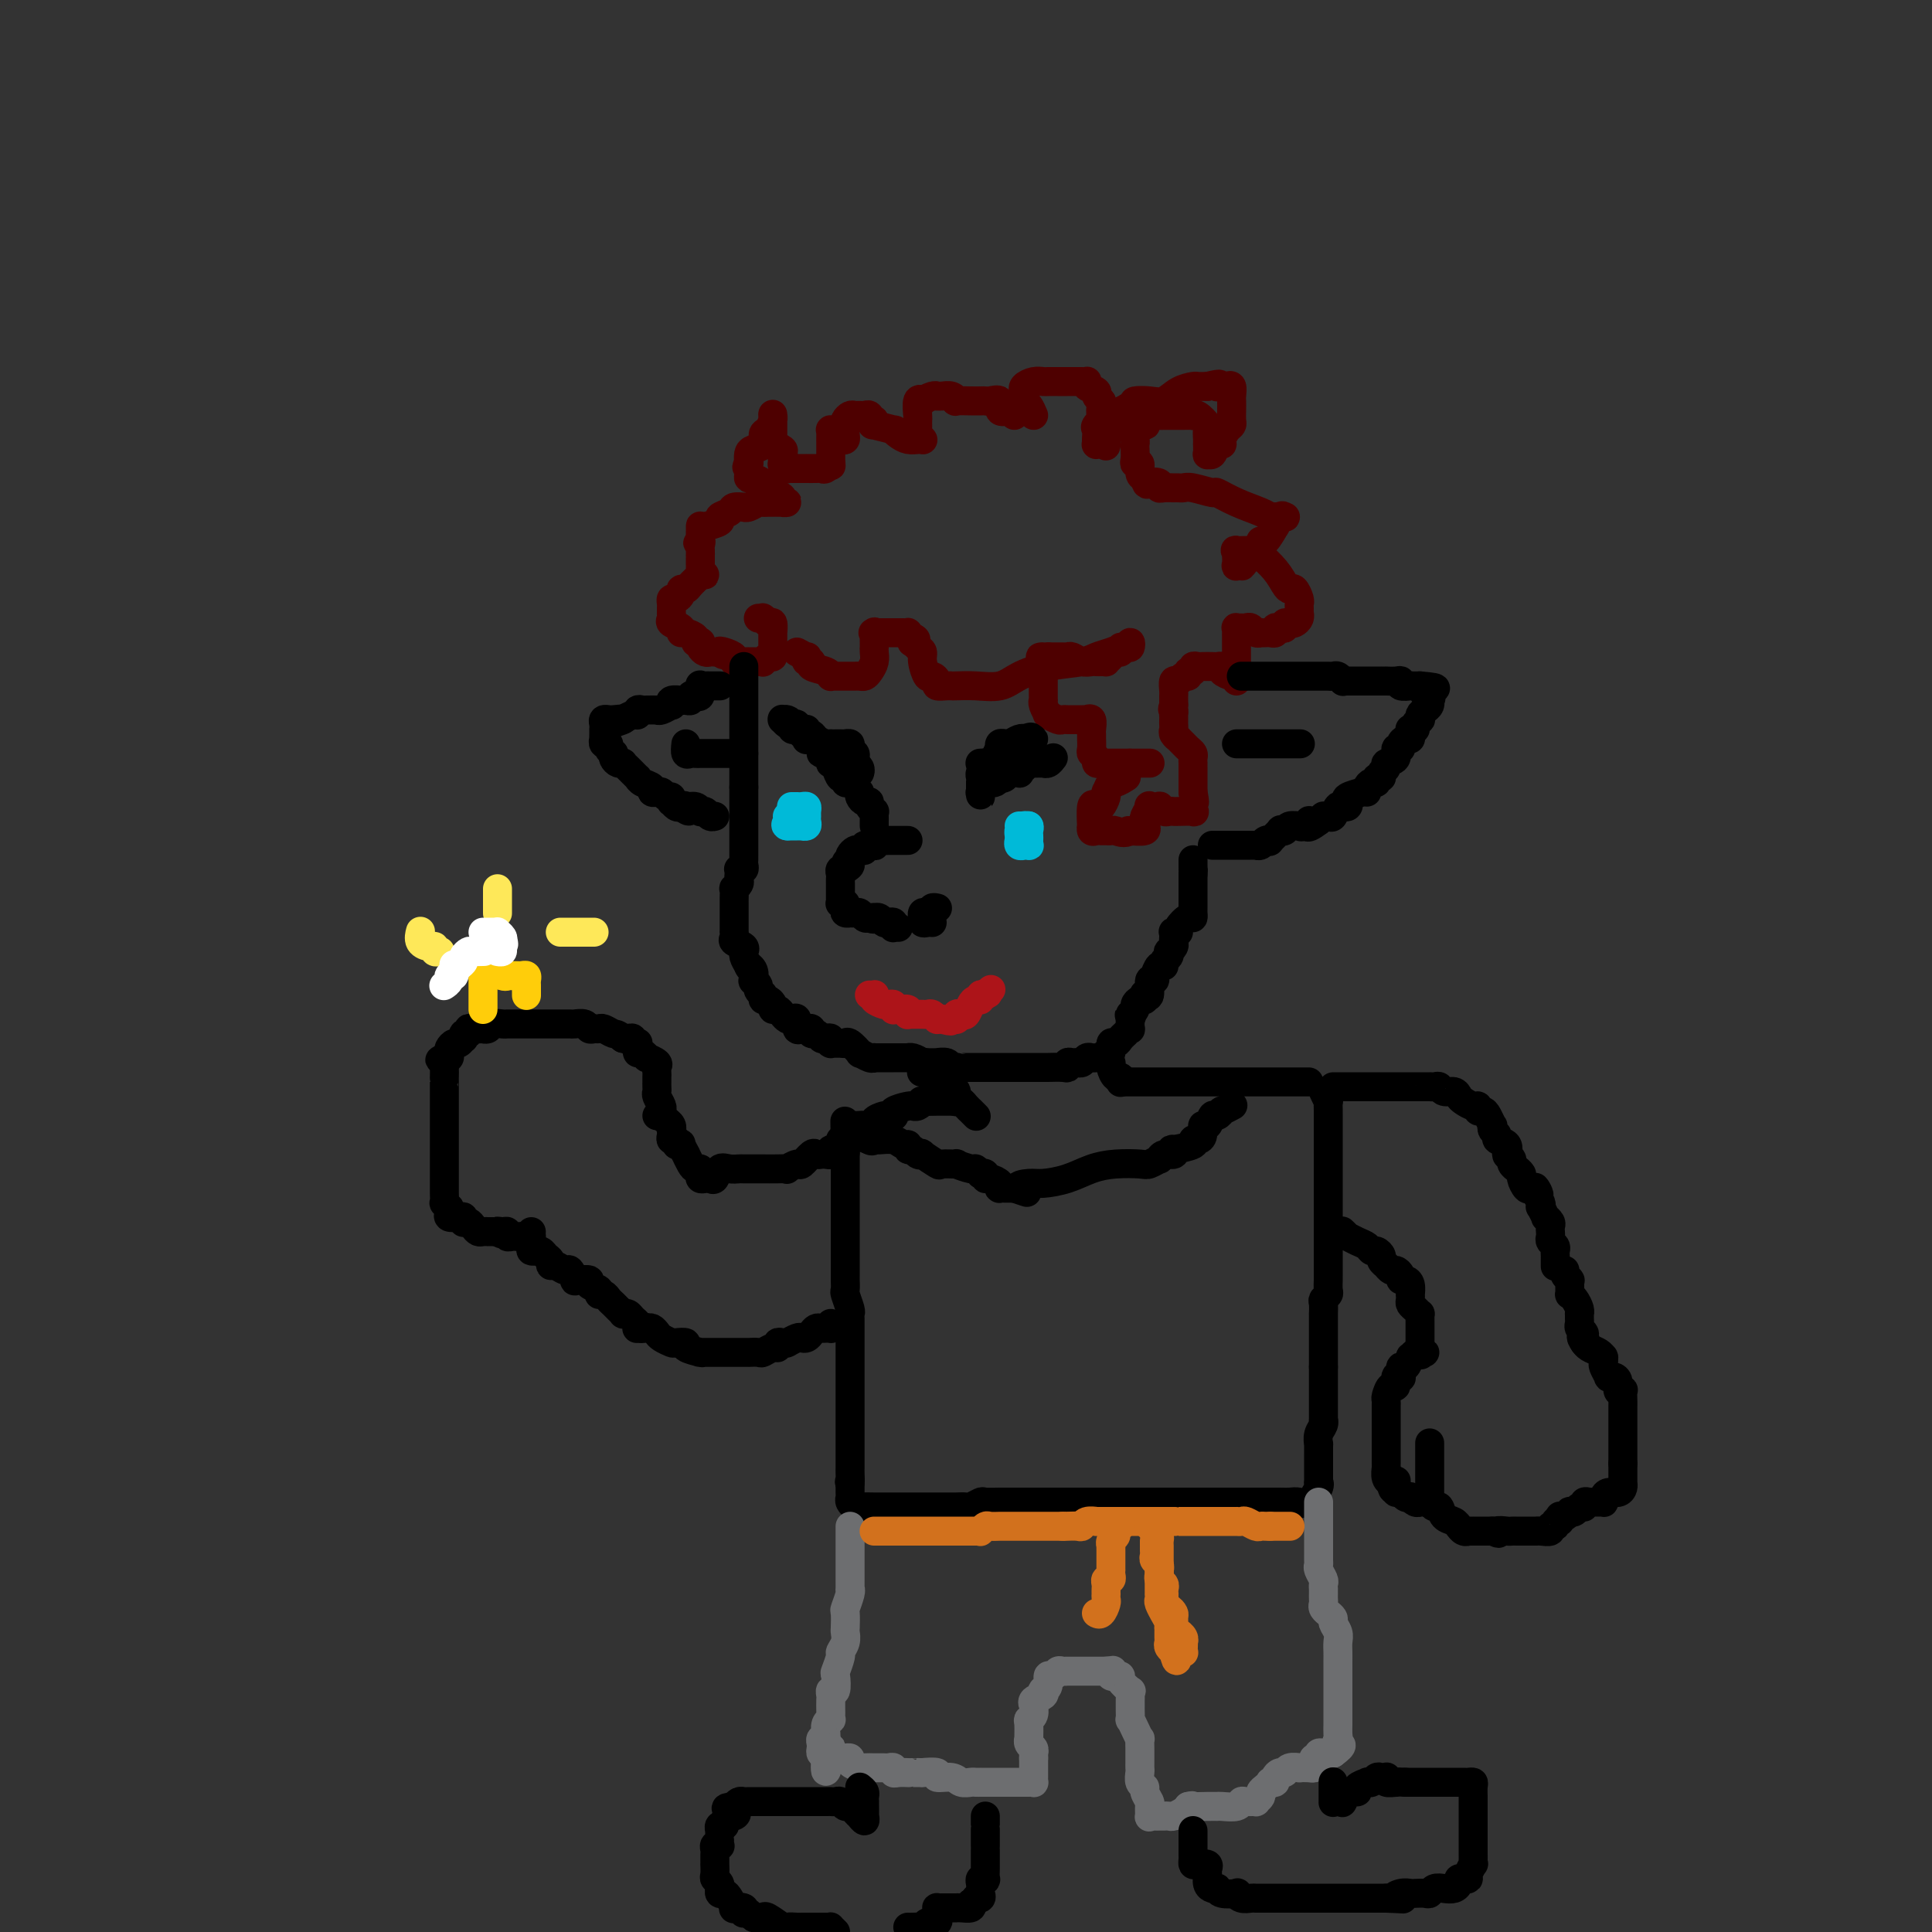 <svg viewBox='0 0 400 400' version='1.1' xmlns='http://www.w3.org/2000/svg' xmlns:xlink='http://www.w3.org/1999/xlink'><rect x="0" y="0" width="400" height="400" fill="#333333" stroke="none"/><g fill='none' stroke='#4E0000' stroke-width='6' stroke-linecap='round' stroke-linejoin='round'><path d='M210,86c0.049,-0.406 0.097,-0.813 0,-1c-0.097,-0.187 -0.341,-0.155 -1,0c-0.659,0.155 -1.734,0.434 -2,0c-0.266,-0.434 0.278,-1.580 0,-2c-0.278,-0.420 -1.378,-0.113 -2,0c-0.622,0.113 -0.765,0.031 -1,0c-0.235,-0.031 -0.562,-0.012 -1,0c-0.438,0.012 -0.985,0.017 -2,0c-1.015,-0.017 -2.496,-0.057 -3,0c-0.504,0.057 -0.029,0.212 0,0c0.029,-0.212 -0.386,-0.790 -1,-1c-0.614,-0.210 -1.426,-0.053 -2,0c-0.574,0.053 -0.909,0.001 -1,0c-0.091,-0.001 0.063,0.049 0,0c-0.063,-0.049 -0.343,-0.199 -1,0c-0.657,0.199 -1.693,0.746 -2,1c-0.307,0.254 0.114,0.216 0,0c-0.114,-0.216 -0.763,-0.609 -1,0c-0.237,0.609 -0.064,2.220 0,3c0.064,0.780 0.017,0.730 0,1c-0.017,0.270 -0.006,0.860 0,1c0.006,0.140 0.005,-0.169 0,0c-0.005,0.169 -0.016,0.816 0,1c0.016,0.184 0.057,-0.094 0,0c-0.057,0.094 -0.214,0.561 0,1c0.214,0.439 0.798,0.850 1,1c0.202,0.150 0.024,0.037 0,0c-0.024,-0.037 0.108,0.000 0,0c-0.108,-0.000 -0.456,-0.037 -1,0c-0.544,0.037 -1.285,0.150 -2,0c-0.715,-0.150 -1.403,-0.561 -2,-1c-0.597,-0.439 -1.102,-0.905 -1,-1c0.102,-0.095 0.811,0.181 0,0c-0.811,-0.181 -3.141,-0.818 -4,-1c-0.859,-0.182 -0.245,0.091 0,0c0.245,-0.091 0.123,-0.545 0,-1'/><path d='M181,87c-1.322,-0.558 -1.128,0.047 -1,0c0.128,-0.047 0.189,-0.745 0,-1c-0.189,-0.255 -0.629,-0.065 -1,0c-0.371,0.065 -0.674,0.006 -1,0c-0.326,-0.006 -0.676,0.041 -1,0c-0.324,-0.041 -0.623,-0.169 -1,0c-0.377,0.169 -0.833,0.637 -1,1c-0.167,0.363 -0.044,0.623 0,1c0.044,0.377 0.009,0.872 0,1c-0.009,0.128 0.008,-0.112 0,0c-0.008,0.112 -0.040,0.576 0,1c0.040,0.424 0.150,0.807 0,1c-0.150,0.193 -0.562,0.195 -1,0c-0.438,-0.195 -0.902,-0.586 -1,-1c-0.098,-0.414 0.170,-0.850 0,-1c-0.170,-0.150 -0.778,-0.015 -1,0c-0.222,0.015 -0.060,-0.090 0,0c0.060,0.090 0.016,0.374 0,1c-0.016,0.626 -0.004,1.593 0,2c0.004,0.407 0.001,0.253 0,0c-0.001,-0.253 -0.000,-0.607 0,0c0.000,0.607 0.000,2.173 0,3c-0.000,0.827 -0.000,0.913 0,1'/><path d='M172,96c0.046,1.022 0.162,0.078 0,0c-0.162,-0.078 -0.602,0.711 -1,1c-0.398,0.289 -0.754,0.077 -1,0c-0.246,-0.077 -0.380,-0.021 -1,0c-0.620,0.021 -1.725,0.005 -2,0c-0.275,-0.005 0.280,-0.000 0,0c-0.280,0.000 -1.394,-0.004 -2,0c-0.606,0.004 -0.702,0.015 -1,0c-0.298,-0.015 -0.798,-0.055 -1,0c-0.202,0.055 -0.107,0.204 0,0c0.107,-0.204 0.227,-0.761 0,-1c-0.227,-0.239 -0.800,-0.159 -1,0c-0.200,0.159 -0.025,0.397 0,0c0.025,-0.397 -0.098,-1.430 0,-2c0.098,-0.570 0.419,-0.678 0,-1c-0.419,-0.322 -1.576,-0.860 -2,-1c-0.424,-0.140 -0.114,0.116 0,0c0.114,-0.116 0.030,-0.603 0,-1c-0.030,-0.397 -0.008,-0.702 0,-1c0.008,-0.298 0.002,-0.588 0,-1c-0.002,-0.412 0.000,-0.946 0,-1c-0.000,-0.054 -0.003,0.371 0,0c0.003,-0.371 0.011,-1.537 0,-2c-0.011,-0.463 -0.040,-0.222 0,0c0.040,0.222 0.148,0.427 0,1c-0.148,0.573 -0.551,1.515 -1,2c-0.449,0.485 -0.944,0.514 -1,1c-0.056,0.486 0.325,1.429 0,2c-0.325,0.571 -1.357,0.769 -2,1c-0.643,0.231 -0.898,0.495 -1,1c-0.102,0.505 -0.051,1.253 0,2'/><path d='M155,96c-0.773,1.266 -0.205,0.429 0,0c0.205,-0.429 0.048,-0.452 0,0c-0.048,0.452 0.012,1.378 0,2c-0.012,0.622 -0.095,0.941 0,1c0.095,0.059 0.369,-0.142 1,0c0.631,0.142 1.621,0.626 2,1c0.379,0.374 0.148,0.639 0,1c-0.148,0.361 -0.213,0.818 0,1c0.213,0.182 0.703,0.087 1,0c0.297,-0.087 0.401,-0.167 1,0c0.599,0.167 1.694,0.581 2,1c0.306,0.419 -0.177,0.844 0,1c0.177,0.156 1.015,0.042 1,0c-0.015,-0.042 -0.882,-0.012 -1,0c-0.118,0.012 0.512,0.007 0,0c-0.512,-0.007 -2.166,-0.016 -3,0c-0.834,0.016 -0.849,0.057 -1,0c-0.151,-0.057 -0.440,-0.212 -1,0c-0.560,0.212 -1.391,0.792 -2,1c-0.609,0.208 -0.994,0.045 -1,0c-0.006,-0.045 0.369,0.029 0,0c-0.369,-0.029 -1.482,-0.162 -2,0c-0.518,0.162 -0.440,0.618 -1,1c-0.560,0.382 -1.758,0.690 -2,1c-0.242,0.310 0.471,0.622 0,1c-0.471,0.378 -2.126,0.822 -3,1c-0.874,0.178 -0.966,0.089 -1,0c-0.034,-0.089 -0.009,-0.179 0,0c0.009,0.179 0.002,0.625 0,1c-0.002,0.375 -0.001,0.679 0,1c0.001,0.321 0.000,0.661 0,1'/><path d='M145,112c-1.083,1.034 -0.290,0.119 0,0c0.290,-0.119 0.078,0.560 0,1c-0.078,0.440 -0.021,0.642 0,1c0.021,0.358 0.006,0.870 0,1c-0.006,0.130 -0.002,-0.124 0,0c0.002,0.124 0.001,0.625 0,1c-0.001,0.375 -0.002,0.622 0,1c0.002,0.378 0.005,0.886 0,1c-0.005,0.114 -0.020,-0.165 0,0c0.020,0.165 0.074,0.775 0,1c-0.074,0.225 -0.275,0.067 0,0c0.275,-0.067 1.027,-0.042 1,0c-0.027,0.042 -0.834,0.102 -1,0c-0.166,-0.102 0.310,-0.364 0,0c-0.310,0.364 -1.406,1.355 -2,2c-0.594,0.645 -0.685,0.942 -1,1c-0.315,0.058 -0.855,-0.125 -1,0c-0.145,0.125 0.105,0.558 0,1c-0.105,0.442 -0.564,0.893 -1,1c-0.436,0.107 -0.849,-0.130 -1,0c-0.151,0.130 -0.040,0.626 0,1c0.040,0.374 0.009,0.625 0,1c-0.009,0.375 0.005,0.874 0,1c-0.005,0.126 -0.029,-0.120 0,0c0.029,0.120 0.113,0.607 0,1c-0.113,0.393 -0.421,0.693 0,1c0.421,0.307 1.571,0.621 2,1c0.429,0.379 0.138,0.823 0,1c-0.138,0.177 -0.124,0.086 0,0c0.124,-0.086 0.359,-0.167 1,0c0.641,0.167 1.688,0.584 2,1c0.312,0.416 -0.109,0.833 0,1c0.109,0.167 0.750,0.083 1,0c0.250,-0.083 0.108,-0.166 0,0c-0.108,0.166 -0.184,0.580 0,1c0.184,0.420 0.627,0.844 1,1c0.373,0.156 0.677,0.042 1,0c0.323,-0.042 0.664,-0.012 1,0c0.336,0.012 0.668,0.006 1,0'/><path d='M149,135c1.520,1.095 0.319,0.332 0,0c-0.319,-0.332 0.244,-0.233 1,0c0.756,0.233 1.704,0.598 2,1c0.296,0.402 -0.060,0.840 0,1c0.060,0.160 0.536,0.043 1,0c0.464,-0.043 0.915,-0.011 1,0c0.085,0.011 -0.198,0.003 0,0c0.198,-0.003 0.875,0.000 1,0c0.125,-0.000 -0.304,-0.004 0,0c0.304,0.004 1.339,0.016 2,0c0.661,-0.016 0.948,-0.061 1,0c0.052,0.061 -0.130,0.227 0,0c0.130,-0.227 0.571,-0.846 1,-1c0.429,-0.154 0.847,0.157 1,0c0.153,-0.157 0.041,-0.782 0,-1c-0.041,-0.218 -0.010,-0.028 0,0c0.010,0.028 -0.000,-0.107 0,-1c0.000,-0.893 0.010,-2.544 0,-3c-0.010,-0.456 -0.042,0.284 0,0c0.042,-0.284 0.156,-1.593 0,-2c-0.156,-0.407 -0.581,0.087 -1,0c-0.419,-0.087 -0.830,-0.755 -1,-1c-0.170,-0.245 -0.097,-0.066 0,0c0.097,0.066 0.218,0.018 0,0c-0.218,-0.018 -0.777,-0.005 -1,0c-0.223,0.005 -0.112,0.003 0,0'/><path d='M165,135c0.836,0.455 1.671,0.909 2,1c0.329,0.091 0.151,-0.183 0,0c-0.151,0.183 -0.275,0.823 0,1c0.275,0.177 0.949,-0.110 1,0c0.051,0.110 -0.520,0.618 0,1c0.520,0.382 2.132,0.638 3,1c0.868,0.362 0.993,0.829 1,1c0.007,0.171 -0.104,0.046 0,0c0.104,-0.046 0.423,-0.012 1,0c0.577,0.012 1.411,0.003 2,0c0.589,-0.003 0.931,-0.000 1,0c0.069,0.000 -0.137,-0.002 0,0c0.137,0.002 0.615,0.009 1,0c0.385,-0.009 0.678,-0.033 1,0c0.322,0.033 0.675,0.125 1,0c0.325,-0.125 0.623,-0.466 1,-1c0.377,-0.534 0.833,-1.261 1,-2c0.167,-0.739 0.045,-1.490 0,-2c-0.045,-0.510 -0.012,-0.778 0,-1c0.012,-0.222 0.004,-0.399 0,-1c-0.004,-0.601 -0.004,-1.625 0,-2c0.004,-0.375 0.011,-0.100 0,0c-0.011,0.100 -0.042,0.027 0,0c0.042,-0.027 0.155,-0.007 0,0c-0.155,0.007 -0.578,0.002 0,0c0.578,-0.002 2.158,-0.001 3,0c0.842,0.001 0.946,0.000 1,0c0.054,-0.000 0.057,0.000 0,0c-0.057,-0.000 -0.174,-0.001 0,0c0.174,0.001 0.638,0.003 1,0c0.362,-0.003 0.623,-0.011 1,0c0.377,0.011 0.871,0.041 1,0c0.129,-0.041 -0.106,-0.155 0,0c0.106,0.155 0.553,0.577 1,1'/><path d='M189,132c1.249,0.394 0.372,0.881 0,1c-0.372,0.119 -0.240,-0.128 0,0c0.240,0.128 0.589,0.632 1,1c0.411,0.368 0.885,0.599 1,1c0.115,0.401 -0.129,0.973 0,2c0.129,1.027 0.630,2.510 1,3c0.370,0.490 0.611,-0.012 1,0c0.389,0.012 0.928,0.539 1,1c0.072,0.461 -0.324,0.855 0,1c0.324,0.145 1.367,0.040 2,0c0.633,-0.040 0.856,-0.017 1,0c0.144,0.017 0.209,0.026 1,0c0.791,-0.026 2.309,-0.087 4,0c1.691,0.087 3.554,0.321 5,0c1.446,-0.321 2.473,-1.199 4,-2c1.527,-0.801 3.554,-1.525 6,-2c2.446,-0.475 5.310,-0.700 7,-1c1.690,-0.300 2.205,-0.674 3,-1c0.795,-0.326 1.871,-0.605 3,-1c1.129,-0.395 2.313,-0.906 3,-1c0.687,-0.094 0.879,0.227 1,0c0.121,-0.227 0.173,-1.004 0,-1c-0.173,0.004 -0.571,0.788 -1,1c-0.429,0.212 -0.889,-0.150 -1,0c-0.111,0.150 0.129,0.811 0,1c-0.129,0.189 -0.626,-0.093 -1,0c-0.374,0.093 -0.625,0.561 -1,1c-0.375,0.439 -0.873,0.849 -1,1c-0.127,0.151 0.118,0.041 0,0c-0.118,-0.041 -0.599,-0.015 -1,0c-0.401,0.015 -0.724,0.018 -1,0c-0.276,-0.018 -0.507,-0.057 -1,0c-0.493,0.057 -1.249,0.212 -2,0c-0.751,-0.212 -1.497,-0.789 -2,-1c-0.503,-0.211 -0.764,-0.057 -1,0c-0.236,0.057 -0.448,0.015 -1,0c-0.552,-0.015 -1.443,-0.004 -2,0c-0.557,0.004 -0.778,0.002 -1,0'/><path d='M217,136c-2.702,0.257 -1.456,-0.102 -1,0c0.456,0.102 0.122,0.665 0,1c-0.122,0.335 -0.033,0.444 0,1c0.033,0.556 0.009,1.560 0,2c-0.009,0.440 -0.003,0.316 0,1c0.003,0.684 0.005,2.177 0,3c-0.005,0.823 -0.015,0.977 0,1c0.015,0.023 0.055,-0.086 0,0c-0.055,0.086 -0.204,0.367 0,1c0.204,0.633 0.761,1.620 1,2c0.239,0.380 0.159,0.154 0,0c-0.159,-0.154 -0.397,-0.238 0,0c0.397,0.238 1.430,0.796 2,1c0.570,0.204 0.678,0.055 1,0c0.322,-0.055 0.860,-0.015 1,0c0.140,0.015 -0.116,0.004 0,0c0.116,-0.004 0.604,-0.001 1,0c0.396,0.001 0.698,-0.002 1,0c0.302,0.002 0.603,0.007 1,0c0.397,-0.007 0.891,-0.027 1,0c0.109,0.027 -0.167,0.100 0,0c0.167,-0.100 0.777,-0.374 1,0c0.223,0.374 0.059,1.396 0,2c-0.059,0.604 -0.012,0.792 0,1c0.012,0.208 -0.012,0.438 0,1c0.012,0.562 0.058,1.457 0,2c-0.058,0.543 -0.222,0.734 0,1c0.222,0.266 0.829,0.607 1,1c0.171,0.393 -0.094,0.837 0,1c0.094,0.163 0.546,0.044 1,0c0.454,-0.044 0.909,-0.012 1,0c0.091,0.012 -0.183,0.003 0,0c0.183,-0.003 0.823,-0.001 1,0c0.177,0.001 -0.107,0.000 0,0c0.107,-0.000 0.606,-0.000 1,0c0.394,0.000 0.683,0.000 1,0c0.317,-0.000 0.662,-0.000 1,0c0.338,0.000 0.669,0.000 1,0'/><path d='M234,158c1.056,0.000 0.196,0.000 0,0c-0.196,0.000 0.273,0.000 1,0c0.727,0.000 1.711,0.000 2,0c0.289,0.000 -0.119,0.000 0,0c0.119,0.000 0.764,0.000 1,0c0.236,0.000 0.064,0.000 0,0c-0.064,0.000 -0.018,0.000 0,0c0.018,0.000 0.009,0.000 0,0'/><path d='M214,86c-0.309,-0.734 -0.619,-1.468 -1,-2c-0.381,-0.532 -0.834,-0.864 -1,-1c-0.166,-0.136 -0.046,-0.078 0,0c0.046,0.078 0.018,0.175 0,0c-0.018,-0.175 -0.026,-0.621 0,-1c0.026,-0.379 0.086,-0.690 0,-1c-0.086,-0.310 -0.318,-0.619 0,-1c0.318,-0.381 1.186,-0.834 2,-1c0.814,-0.166 1.573,-0.045 2,0c0.427,0.045 0.521,0.012 1,0c0.479,-0.012 1.344,-0.004 2,0c0.656,0.004 1.102,0.004 2,0c0.898,-0.004 2.248,-0.012 3,0c0.752,0.012 0.904,0.045 1,0c0.096,-0.045 0.134,-0.166 0,0c-0.134,0.166 -0.442,0.621 0,1c0.442,0.379 1.634,0.683 2,1c0.366,0.317 -0.094,0.647 0,1c0.094,0.353 0.743,0.730 1,1c0.257,0.270 0.121,0.433 0,1c-0.121,0.567 -0.229,1.536 0,2c0.229,0.464 0.793,0.422 1,1c0.207,0.578 0.056,1.777 0,2c-0.056,0.223 -0.018,-0.529 0,0c0.018,0.529 0.015,2.338 0,3c-0.015,0.662 -0.042,0.178 0,0c0.042,-0.178 0.155,-0.050 0,0c-0.155,0.050 -0.577,0.020 -1,0c-0.423,-0.020 -0.847,-0.031 -1,0c-0.153,0.031 -0.033,0.106 0,0c0.033,-0.106 -0.019,-0.391 0,-1c0.019,-0.609 0.111,-1.543 0,-2c-0.111,-0.457 -0.424,-0.438 0,-1c0.424,-0.562 1.587,-1.706 2,-2c0.413,-0.294 0.078,0.263 1,0c0.922,-0.263 3.103,-1.345 4,-2c0.897,-0.655 0.510,-0.883 1,-1c0.490,-0.117 1.857,-0.122 3,0c1.143,0.122 2.063,0.373 3,0c0.937,-0.373 1.890,-1.368 3,-2c1.110,-0.632 2.376,-0.901 3,-1c0.624,-0.099 0.607,-0.028 1,0c0.393,0.028 1.197,0.014 2,0'/><path d='M250,80c3.653,-0.926 2.285,-0.241 2,0c-0.285,0.241 0.512,0.039 1,0c0.488,-0.039 0.667,0.086 1,0c0.333,-0.086 0.821,-0.384 1,0c0.179,0.384 0.049,1.451 0,2c-0.049,0.549 -0.016,0.580 0,1c0.016,0.420 0.014,1.229 0,2c-0.014,0.771 -0.041,1.503 0,2c0.041,0.497 0.152,0.758 0,1c-0.152,0.242 -0.565,0.465 -1,1c-0.435,0.535 -0.891,1.383 -1,2c-0.109,0.617 0.128,1.005 0,1c-0.128,-0.005 -0.623,-0.401 -1,0c-0.377,0.401 -0.637,1.600 -1,2c-0.363,0.400 -0.829,0.000 -1,0c-0.171,-0.000 -0.046,0.399 0,0c0.046,-0.399 0.014,-1.597 0,-2c-0.014,-0.403 -0.010,-0.010 0,0c0.010,0.010 0.027,-0.361 0,-1c-0.027,-0.639 -0.097,-1.544 0,-2c0.097,-0.456 0.360,-0.462 0,-1c-0.360,-0.538 -1.344,-1.608 -2,-2c-0.656,-0.392 -0.983,-0.105 -1,0c-0.017,0.105 0.276,0.028 0,0c-0.276,-0.028 -1.119,-0.007 -2,0c-0.881,0.007 -1.798,0.001 -2,0c-0.202,-0.001 0.310,0.002 0,0c-0.310,-0.002 -1.443,-0.011 -2,0c-0.557,0.011 -0.540,0.041 -1,0c-0.460,-0.041 -1.399,-0.153 -2,0c-0.601,0.153 -0.865,0.569 -1,1c-0.135,0.431 -0.141,0.875 0,1c0.141,0.125 0.430,-0.070 0,0c-0.430,0.070 -1.579,0.403 -2,1c-0.421,0.597 -0.114,1.456 0,2c0.114,0.544 0.034,0.771 0,1c-0.034,0.229 -0.024,0.460 0,1c0.024,0.540 0.062,1.388 0,2c-0.062,0.612 -0.223,0.989 0,1c0.223,0.011 0.829,-0.343 1,0c0.171,0.343 -0.094,1.384 0,2c0.094,0.616 0.547,0.808 1,1'/><path d='M237,99c0.412,1.790 0.444,1.264 1,1c0.556,-0.264 1.638,-0.267 2,0c0.362,0.267 0.005,0.804 0,1c-0.005,0.196 0.341,0.053 1,0c0.659,-0.053 1.629,-0.014 2,0c0.371,0.014 0.141,0.003 0,0c-0.141,-0.003 -0.195,0.004 0,0c0.195,-0.004 0.638,-0.017 1,0c0.362,0.017 0.643,0.063 1,0c0.357,-0.063 0.788,-0.235 2,0c1.212,0.235 3.203,0.876 4,1c0.797,0.124 0.398,-0.268 1,0c0.602,0.268 2.204,1.196 4,2c1.796,0.804 3.787,1.483 5,2c1.213,0.517 1.649,0.870 2,1c0.351,0.130 0.617,0.035 1,0c0.383,-0.035 0.885,-0.012 1,0c0.115,0.012 -0.155,0.012 0,0c0.155,-0.012 0.737,-0.034 1,0c0.263,0.034 0.208,0.126 0,0c-0.208,-0.126 -0.567,-0.469 -1,0c-0.433,0.469 -0.938,1.749 -1,2c-0.062,0.251 0.319,-0.528 0,0c-0.319,0.528 -1.338,2.361 -2,3c-0.662,0.639 -0.967,0.083 -1,0c-0.033,-0.083 0.208,0.308 0,1c-0.208,0.692 -0.864,1.686 -1,2c-0.136,0.314 0.247,-0.053 0,0c-0.247,0.053 -1.123,0.527 -2,1'/><path d='M258,116c-1.094,1.628 -0.829,1.197 -1,1c-0.171,-0.197 -0.777,-0.162 -1,0c-0.223,0.162 -0.062,0.450 0,0c0.062,-0.450 0.027,-1.638 0,-2c-0.027,-0.362 -0.044,0.101 0,0c0.044,-0.101 0.151,-0.764 0,-1c-0.151,-0.236 -0.559,-0.043 0,0c0.559,0.043 2.086,-0.065 3,0c0.914,0.065 1.214,0.303 2,1c0.786,0.697 2.057,1.854 3,3c0.943,1.146 1.559,2.282 2,3c0.441,0.718 0.707,1.018 1,1c0.293,-0.018 0.615,-0.355 1,0c0.385,0.355 0.835,1.401 1,2c0.165,0.599 0.045,0.752 0,1c-0.045,0.248 -0.015,0.592 0,1c0.015,0.408 0.015,0.880 0,1c-0.015,0.120 -0.047,-0.112 0,0c0.047,0.112 0.171,0.570 0,1c-0.171,0.430 -0.637,0.834 -1,1c-0.363,0.166 -0.623,0.096 -1,0c-0.377,-0.096 -0.871,-0.218 -1,0c-0.129,0.218 0.106,0.776 0,1c-0.106,0.224 -0.553,0.112 -1,0c-0.447,-0.112 -0.894,-0.226 -1,0c-0.106,0.226 0.130,0.792 0,1c-0.130,0.208 -0.626,0.057 -1,0c-0.374,-0.057 -0.625,-0.019 -1,0c-0.375,0.019 -0.874,0.019 -1,0c-0.126,-0.019 0.121,-0.057 0,0c-0.121,0.057 -0.609,0.208 -1,0c-0.391,-0.208 -0.683,-0.774 -1,-1c-0.317,-0.226 -0.658,-0.113 -1,0'/><path d='M258,130c-1.558,0.151 -0.953,0.028 -1,0c-0.047,-0.028 -0.745,0.041 -1,0c-0.255,-0.041 -0.068,-0.190 0,0c0.068,0.190 0.018,0.718 0,1c-0.018,0.282 -0.005,0.318 0,1c0.005,0.682 0.001,2.010 0,3c-0.001,0.990 -0.000,1.642 0,2c0.000,0.358 0.000,0.423 0,1c-0.000,0.577 -0.000,1.668 0,2c0.000,0.332 0.000,-0.093 0,0c-0.000,0.093 -0.002,0.705 0,1c0.002,0.295 0.007,0.272 0,0c-0.007,-0.272 -0.025,-0.795 0,-1c0.025,-0.205 0.095,-0.093 0,0c-0.095,0.093 -0.353,0.169 -1,0c-0.647,-0.169 -1.683,-0.581 -2,-1c-0.317,-0.419 0.084,-0.844 0,-1c-0.084,-0.156 -0.654,-0.043 -1,0c-0.346,0.043 -0.470,0.016 -1,0c-0.530,-0.016 -1.467,-0.019 -2,0c-0.533,0.019 -0.664,0.062 -1,0c-0.336,-0.062 -0.878,-0.228 -1,0c-0.122,0.228 0.175,0.850 0,1c-0.175,0.150 -0.821,-0.172 -1,0c-0.179,0.172 0.110,0.837 0,1c-0.110,0.163 -0.618,-0.178 -1,0c-0.382,0.178 -0.638,0.875 -1,1c-0.362,0.125 -0.829,-0.321 -1,0c-0.171,0.321 -0.046,1.409 0,2c0.046,0.591 0.012,0.684 0,1c-0.012,0.316 -0.003,0.854 0,1c0.003,0.146 0.001,-0.101 0,0c-0.001,0.101 -0.000,0.551 0,1'/><path d='M243,146c-0.464,1.245 -0.124,0.858 0,1c0.124,0.142 0.034,0.812 0,1c-0.034,0.188 -0.010,-0.104 0,0c0.010,0.104 0.007,0.606 0,1c-0.007,0.394 -0.017,0.679 0,1c0.017,0.321 0.060,0.677 0,1c-0.060,0.323 -0.224,0.611 0,1c0.224,0.389 0.834,0.878 1,1c0.166,0.122 -0.113,-0.122 0,0c0.113,0.122 0.619,0.611 1,1c0.381,0.389 0.638,0.678 1,1c0.362,0.322 0.829,0.677 1,1c0.171,0.323 0.046,0.614 0,1c-0.046,0.386 -0.012,0.867 0,1c0.012,0.133 0.003,-0.080 0,0c-0.003,0.080 -0.001,0.455 0,1c0.001,0.545 0.000,1.262 0,2c-0.000,0.738 -0.000,1.497 0,2c0.000,0.503 0.000,0.752 0,1'/><path d='M247,164c0.620,3.173 0.169,2.104 0,2c-0.169,-0.104 -0.056,0.757 0,1c0.056,0.243 0.054,-0.131 0,0c-0.054,0.131 -0.161,0.767 0,1c0.161,0.233 0.591,0.063 0,0c-0.591,-0.063 -2.201,-0.021 -3,0c-0.799,0.021 -0.786,0.020 -1,0c-0.214,-0.020 -0.654,-0.057 -1,0c-0.346,0.057 -0.600,0.210 -1,0c-0.400,-0.210 -0.948,-0.781 -1,-1c-0.052,-0.219 0.392,-0.084 0,0c-0.392,0.084 -1.622,0.118 -2,0c-0.378,-0.118 0.094,-0.386 0,0c-0.094,0.386 -0.754,1.428 -1,2c-0.246,0.572 -0.077,0.675 0,1c0.077,0.325 0.062,0.872 0,1c-0.062,0.128 -0.171,-0.161 0,0c0.171,0.161 0.623,0.774 0,1c-0.623,0.226 -2.321,0.065 -3,0c-0.679,-0.065 -0.340,-0.032 0,0'/><path d='M234,172c-1.250,0.773 -2.376,0.207 -3,0c-0.624,-0.207 -0.745,-0.054 -1,0c-0.255,0.054 -0.643,0.010 -1,0c-0.357,-0.010 -0.684,0.016 -1,0c-0.316,-0.016 -0.621,-0.072 -1,0c-0.379,0.072 -0.830,0.271 -1,0c-0.170,-0.271 -0.057,-1.013 0,-1c0.057,0.013 0.057,0.782 0,0c-0.057,-0.782 -0.173,-3.113 0,-4c0.173,-0.887 0.635,-0.329 1,0c0.365,0.329 0.633,0.430 1,0c0.367,-0.430 0.834,-1.391 1,-2c0.166,-0.609 0.032,-0.866 0,-1c-0.032,-0.134 0.037,-0.145 0,0c-0.037,0.145 -0.181,0.445 0,0c0.181,-0.445 0.688,-1.635 1,-2c0.312,-0.365 0.430,0.094 1,0c0.570,-0.094 1.591,-0.741 2,-1c0.409,-0.259 0.204,-0.129 0,0'/></g>
<g fill='none' stroke='#000000' stroke-width='6' stroke-linecap='round' stroke-linejoin='round'><path d='M257,140c0.335,0.000 0.670,0.000 1,0c0.330,-0.000 0.655,-0.000 1,0c0.345,0.000 0.709,0.000 1,0c0.291,-0.000 0.511,-0.000 1,0c0.489,0.000 1.249,0.000 2,0c0.751,-0.000 1.492,-0.000 2,0c0.508,0.000 0.783,0.000 1,0c0.217,-0.000 0.377,-0.000 1,0c0.623,0.000 1.711,0.000 2,0c0.289,-0.000 -0.221,-0.000 0,0c0.221,0.000 1.173,0.000 2,0c0.827,-0.000 1.531,-0.001 2,0c0.469,0.001 0.704,0.004 1,0c0.296,-0.004 0.653,-0.015 1,0c0.347,0.015 0.682,0.057 1,0c0.318,-0.057 0.617,-0.211 1,0c0.383,0.211 0.848,0.789 1,1c0.152,0.211 -0.009,0.057 0,0c0.009,-0.057 0.187,-0.015 1,0c0.813,0.015 2.260,0.004 3,0c0.740,-0.004 0.771,-0.001 1,0c0.229,0.001 0.654,0.000 1,0c0.346,-0.000 0.613,-0.000 1,0c0.387,0.000 0.895,0.000 1,0c0.105,-0.000 -0.192,-0.001 0,0c0.192,0.001 0.872,0.004 1,0c0.128,-0.004 -0.298,-0.015 0,0c0.298,0.015 1.318,0.057 2,0c0.682,-0.057 1.025,-0.211 1,0c-0.025,0.211 -0.419,0.789 0,1c0.419,0.211 1.651,0.057 2,0c0.349,-0.057 -0.186,-0.016 0,0c0.186,0.016 1.093,0.008 2,0'/><path d='M294,142c5.890,0.491 2.114,0.719 1,1c-1.114,0.281 0.434,0.614 1,1c0.566,0.386 0.149,0.824 0,1c-0.149,0.176 -0.029,0.088 0,0c0.029,-0.088 -0.031,-0.177 0,0c0.031,0.177 0.153,0.621 0,1c-0.153,0.379 -0.581,0.693 -1,1c-0.419,0.307 -0.829,0.608 -1,1c-0.171,0.392 -0.102,0.876 0,1c0.102,0.124 0.238,-0.111 0,0c-0.238,0.111 -0.848,0.568 -1,1c-0.152,0.432 0.156,0.838 0,1c-0.156,0.162 -0.777,0.081 -1,0c-0.223,-0.081 -0.050,-0.163 0,0c0.050,0.163 -0.024,0.570 0,1c0.024,0.430 0.146,0.884 0,1c-0.146,0.116 -0.559,-0.106 -1,0c-0.441,0.106 -0.911,0.539 -1,1c-0.089,0.461 0.201,0.950 0,1c-0.201,0.050 -0.895,-0.338 -1,0c-0.105,0.338 0.379,1.401 0,2c-0.379,0.599 -1.622,0.734 -2,1c-0.378,0.266 0.110,0.664 0,1c-0.110,0.336 -0.817,0.611 -1,1c-0.183,0.389 0.157,0.892 0,1c-0.157,0.108 -0.813,-0.177 -1,0c-0.187,0.177 0.094,0.818 0,1c-0.094,0.182 -0.562,-0.096 -1,0c-0.438,0.096 -0.847,0.565 -1,1c-0.153,0.435 -0.052,0.837 0,1c0.052,0.163 0.053,0.086 0,0c-0.053,-0.086 -0.162,-0.181 -1,0c-0.838,0.181 -2.406,0.637 -3,1c-0.594,0.363 -0.215,0.631 0,1c0.215,0.369 0.265,0.838 0,1c-0.265,0.162 -0.844,0.015 -1,0c-0.156,-0.015 0.112,0.101 0,0c-0.112,-0.101 -0.604,-0.420 -1,0c-0.396,0.420 -0.697,1.579 -1,2c-0.303,0.421 -0.607,0.102 -1,0c-0.393,-0.102 -0.875,0.011 -1,0c-0.125,-0.011 0.107,-0.146 0,0c-0.107,0.146 -0.554,0.573 -1,1'/><path d='M273,170c-3.350,2.569 -2.225,0.491 -2,0c0.225,-0.491 -0.450,0.604 -1,1c-0.550,0.396 -0.975,0.093 -1,0c-0.025,-0.093 0.349,0.026 0,0c-0.349,-0.026 -1.422,-0.196 -2,0c-0.578,0.196 -0.662,0.757 -1,1c-0.338,0.243 -0.931,0.169 -1,0c-0.069,-0.169 0.385,-0.434 0,0c-0.385,0.434 -1.610,1.566 -2,2c-0.390,0.434 0.054,0.169 0,0c-0.054,-0.169 -0.606,-0.241 -1,0c-0.394,0.241 -0.629,0.797 -1,1c-0.371,0.203 -0.877,0.054 -1,0c-0.123,-0.054 0.138,-0.015 0,0c-0.138,0.015 -0.676,0.004 -1,0c-0.324,-0.004 -0.433,-0.001 -1,0c-0.567,0.001 -1.592,0.000 -2,0c-0.408,-0.000 -0.200,-0.000 0,0c0.200,0.000 0.390,0.000 0,0c-0.390,-0.000 -1.362,-0.000 -2,0c-0.638,0.000 -0.942,0.000 -1,0c-0.058,-0.000 0.129,-0.000 0,0c-0.129,0.000 -0.573,0.000 -1,0c-0.427,-0.000 -0.836,-0.000 -1,0c-0.164,0.000 -0.082,0.000 0,0'/><path d='M269,154c0.205,0.000 0.409,0.000 0,0c-0.409,0.000 -1.433,0.000 -2,0c-0.567,0.000 -0.677,0.000 -1,0c-0.323,0.000 -0.860,0.000 -1,0c-0.140,0.000 0.117,0.000 0,0c-0.117,0.000 -0.609,0.000 -1,0c-0.391,0.000 -0.682,0.000 -1,0c-0.318,0.000 -0.663,0.000 -1,0c-0.337,-0.000 -0.668,0.000 -1,0c-0.332,0.000 -0.667,0.000 -1,0c-0.333,0.000 -0.664,0.000 -1,0c-0.336,0.000 -0.678,0.000 -1,0c-0.322,0.000 -0.625,0.000 -1,0c-0.375,0.000 -0.821,-0.000 -1,0c-0.179,0.000 -0.089,0.000 0,0'/><path d='M154,138c0.000,0.341 0.000,0.683 0,1c0.000,0.317 0.000,0.610 0,1c0.000,0.390 0.000,0.878 0,1c0.000,0.122 0.000,-0.122 0,0c0.000,0.122 0.000,0.610 0,1c0.000,0.390 0.000,0.680 0,1c0.000,0.320 0.000,0.668 0,1c0.000,0.332 0.000,0.647 0,1c-0.000,0.353 0.000,0.743 0,1c0.000,0.257 0.000,0.380 0,1c0.000,0.620 0.000,1.738 0,2c0.000,0.262 0.000,-0.332 0,0c0.000,0.332 0.000,1.591 0,2c0.000,0.409 -0.000,-0.031 0,0c0.000,0.031 0.000,0.533 0,1c0.000,0.467 -0.000,0.899 0,1c0.000,0.101 0.000,-0.128 0,0c0.000,0.128 -0.000,0.613 0,1c0.000,0.387 0.000,0.676 0,1c0.000,0.324 -0.000,0.682 0,1c0.000,0.318 0.000,0.596 0,1c0.000,0.404 -0.000,0.935 0,1c0.000,0.065 0.000,-0.337 0,0c0.000,0.337 -0.000,1.414 0,2c0.000,0.586 0.000,0.683 0,1c0.000,0.317 -0.000,0.855 0,1c0.000,0.145 0.000,-0.101 0,0c0.000,0.101 0.000,0.551 0,1'/><path d='M154,163c0.000,4.107 0.000,1.874 0,1c-0.000,-0.874 -0.000,-0.389 0,0c0.000,0.389 0.000,0.680 0,1c-0.000,0.320 -0.000,0.667 0,1c0.000,0.333 0.000,0.650 0,1c-0.000,0.350 -0.000,0.733 0,1c0.000,0.267 0.000,0.418 0,1c-0.000,0.582 -0.000,1.596 0,2c0.000,0.404 0.000,0.199 0,0c-0.000,-0.199 -0.000,-0.390 0,0c0.000,0.390 0.000,1.361 0,2c-0.000,0.639 -0.000,0.945 0,1c0.000,0.055 0.000,-0.140 0,0c-0.000,0.140 -0.000,0.615 0,1c0.000,0.385 0.001,0.681 0,1c-0.001,0.319 -0.004,0.660 0,1c0.004,0.340 0.015,0.679 0,1c-0.015,0.321 -0.057,0.625 0,1c0.057,0.375 0.211,0.822 0,1c-0.211,0.178 -0.788,0.089 -1,0c-0.212,-0.089 -0.061,-0.177 0,0c0.061,0.177 0.030,0.620 0,1c-0.030,0.380 -0.061,0.697 0,1c0.061,0.303 0.212,0.593 0,1c-0.212,0.407 -0.789,0.931 -1,1c-0.211,0.069 -0.057,-0.318 0,0c0.057,0.318 0.015,1.342 0,2c-0.015,0.658 -0.004,0.951 0,1c0.004,0.049 0.001,-0.145 0,0c-0.001,0.145 -0.000,0.630 0,1c0.000,0.370 0.000,0.624 0,1c-0.000,0.376 -0.000,0.875 0,1c0.000,0.125 0.000,-0.124 0,0c-0.000,0.124 -0.000,0.621 0,1c0.000,0.379 0.001,0.640 0,1c-0.001,0.360 -0.002,0.817 0,1c0.002,0.183 0.008,0.090 0,0c-0.008,-0.090 -0.030,-0.178 0,0c0.030,0.178 0.113,0.621 0,1c-0.113,0.379 -0.423,0.692 0,1c0.423,0.308 1.580,0.610 2,1c0.420,0.390 0.102,0.867 0,1c-0.102,0.133 0.011,-0.080 0,0c-0.011,0.080 -0.146,0.451 0,1c0.146,0.549 0.573,1.274 1,2'/><path d='M155,200c0.405,0.746 -0.084,0.112 0,0c0.084,-0.112 0.739,0.298 1,1c0.261,0.702 0.126,1.694 0,2c-0.126,0.306 -0.244,-0.075 0,0c0.244,0.075 0.850,0.608 1,1c0.150,0.392 -0.157,0.645 0,1c0.157,0.355 0.777,0.812 1,1c0.223,0.188 0.050,0.106 0,0c-0.050,-0.106 0.024,-0.235 0,0c-0.024,0.235 -0.147,0.833 0,1c0.147,0.167 0.564,-0.096 1,0c0.436,0.096 0.890,0.551 1,1c0.110,0.449 -0.126,0.891 0,1c0.126,0.109 0.612,-0.116 1,0c0.388,0.116 0.678,0.575 1,1c0.322,0.425 0.678,0.818 1,1c0.322,0.182 0.612,0.154 1,0c0.388,-0.154 0.873,-0.433 1,0c0.127,0.433 -0.106,1.579 0,2c0.106,0.421 0.549,0.117 1,0c0.451,-0.117 0.908,-0.046 1,0c0.092,0.046 -0.183,0.069 0,0c0.183,-0.069 0.822,-0.228 1,0c0.178,0.228 -0.106,0.845 0,1c0.106,0.155 0.603,-0.151 1,0c0.397,0.151 0.695,0.758 1,1c0.305,0.242 0.616,0.117 1,0c0.384,-0.117 0.842,-0.228 1,0c0.158,0.228 0.018,0.794 0,1c-0.018,0.206 0.088,0.053 0,0c-0.088,-0.053 -0.369,-0.006 0,0c0.369,0.006 1.390,-0.027 2,0c0.610,0.027 0.811,0.116 1,0c0.189,-0.116 0.366,-0.438 1,0c0.634,0.438 1.724,1.634 2,2c0.276,0.366 -0.263,-0.098 0,0c0.263,0.098 1.327,0.758 2,1c0.673,0.242 0.953,0.065 1,0c0.047,-0.065 -0.141,-0.017 0,0c0.141,0.017 0.612,0.005 1,0c0.388,-0.005 0.694,-0.001 1,0c0.306,0.001 0.611,0.000 1,0c0.389,-0.000 0.860,0.000 1,0c0.140,-0.000 -0.051,-0.001 0,0c0.051,0.001 0.345,0.003 1,0c0.655,-0.003 1.670,-0.011 2,0c0.330,0.011 -0.027,0.041 0,0c0.027,-0.041 0.436,-0.155 1,0c0.564,0.155 1.282,0.577 2,1'/><path d='M191,220c3.220,0.774 0.770,0.208 0,0c-0.770,-0.208 0.140,-0.057 1,0c0.860,0.057 1.669,0.019 2,0c0.331,-0.019 0.184,-0.019 0,0c-0.184,0.019 -0.403,0.058 0,0c0.403,-0.058 1.430,-0.212 2,0c0.570,0.212 0.683,0.789 1,1c0.317,0.211 0.840,0.057 1,0c0.160,-0.057 -0.041,-0.015 0,0c0.041,0.015 0.326,0.004 1,0c0.674,-0.004 1.737,-0.001 2,0c0.263,0.001 -0.275,0.000 0,0c0.275,-0.000 1.364,-0.000 2,0c0.636,0.000 0.818,0.000 1,0c0.182,-0.000 0.363,-0.000 1,0c0.637,0.000 1.730,0.000 2,0c0.270,-0.000 -0.282,-0.000 0,0c0.282,0.000 1.399,0.000 2,0c0.601,-0.000 0.686,-0.000 1,0c0.314,0.000 0.856,0.000 1,0c0.144,-0.000 -0.112,-0.000 0,0c0.112,0.000 0.591,0.000 1,0c0.409,-0.000 0.747,-0.000 1,0c0.253,0.000 0.422,0.001 1,0c0.578,-0.001 1.566,-0.004 2,0c0.434,0.004 0.316,0.015 1,0c0.684,-0.015 2.172,-0.057 3,0c0.828,0.057 0.995,0.212 1,0c0.005,-0.212 -0.153,-0.793 0,-1c0.153,-0.207 0.618,-0.041 1,0c0.382,0.041 0.680,-0.041 1,0c0.320,0.041 0.663,0.207 1,0c0.337,-0.207 0.668,-0.788 1,-1c0.332,-0.212 0.664,-0.056 1,0c0.336,0.056 0.678,0.011 1,0c0.322,-0.011 0.626,0.013 1,0c0.374,-0.013 0.817,-0.064 1,0c0.183,0.064 0.104,0.242 0,0c-0.104,-0.242 -0.235,-0.905 0,-1c0.235,-0.095 0.836,0.378 1,0c0.164,-0.378 -0.110,-1.608 0,-2c0.110,-0.392 0.604,0.055 1,0c0.396,-0.055 0.695,-0.611 1,-1c0.305,-0.389 0.618,-0.613 1,-1c0.382,-0.387 0.834,-0.939 1,-1c0.166,-0.061 0.045,0.368 0,0c-0.045,-0.368 -0.013,-1.534 0,-2c0.013,-0.466 0.006,-0.233 0,0'/><path d='M234,211c0.791,-1.477 0.267,-1.170 0,-1c-0.267,0.170 -0.278,0.204 0,0c0.278,-0.204 0.845,-0.647 1,-1c0.155,-0.353 -0.103,-0.617 0,-1c0.103,-0.383 0.568,-0.884 1,-1c0.432,-0.116 0.833,0.153 1,0c0.167,-0.153 0.101,-0.730 0,-1c-0.101,-0.270 -0.237,-0.234 0,0c0.237,0.234 0.847,0.667 1,0c0.153,-0.667 -0.153,-2.435 0,-3c0.153,-0.565 0.763,0.074 1,0c0.237,-0.074 0.101,-0.860 0,-1c-0.101,-0.140 -0.167,0.366 0,0c0.167,-0.366 0.567,-1.605 1,-2c0.433,-0.395 0.900,0.053 1,0c0.100,-0.053 -0.166,-0.605 0,-1c0.166,-0.395 0.762,-0.631 1,-1c0.238,-0.369 0.116,-0.872 0,-1c-0.116,-0.128 -0.227,0.120 0,0c0.227,-0.120 0.792,-0.607 1,-1c0.208,-0.393 0.060,-0.693 0,-1c-0.060,-0.307 -0.032,-0.620 0,-1c0.032,-0.380 0.068,-0.828 0,-1c-0.068,-0.172 -0.239,-0.069 0,0c0.239,0.069 0.887,0.106 1,0c0.113,-0.106 -0.309,-0.353 0,-1c0.309,-0.647 1.351,-1.693 2,-2c0.649,-0.307 0.906,0.125 1,0c0.094,-0.125 0.025,-0.807 0,-1c-0.025,-0.193 -0.007,0.103 0,0c0.007,-0.103 0.002,-0.606 0,-1c-0.002,-0.394 -0.000,-0.680 0,-1c0.000,-0.320 0.000,-0.673 0,-1c-0.000,-0.327 -0.000,-0.626 0,-1c0.000,-0.374 0.000,-0.821 0,-1c-0.000,-0.179 -0.000,-0.089 0,0c0.000,0.089 0.000,0.179 0,0c-0.000,-0.179 -0.000,-0.625 0,-1c0.000,-0.375 0.000,-0.679 0,-1c-0.000,-0.321 -0.000,-0.661 0,-1'/><path d='M247,181c0.155,-1.631 0.041,-1.208 0,-1c-0.041,0.208 -0.011,0.200 0,0c0.011,-0.200 0.003,-0.592 0,-1c-0.003,-0.408 -0.001,-0.831 0,-1c0.001,-0.169 0.000,-0.085 0,0'/><path d='M149,142c0.089,0.000 0.178,0.001 0,0c-0.178,-0.001 -0.622,-0.002 -1,0c-0.378,0.002 -0.689,0.008 -1,0c-0.311,-0.008 -0.622,-0.030 -1,0c-0.378,0.030 -0.823,0.112 -1,0c-0.177,-0.112 -0.085,-0.419 0,0c0.085,0.419 0.164,1.562 0,2c-0.164,0.438 -0.570,0.170 -1,0c-0.430,-0.170 -0.884,-0.241 -1,0c-0.116,0.241 0.105,0.796 0,1c-0.105,0.204 -0.536,0.059 -1,0c-0.464,-0.059 -0.960,-0.031 -1,0c-0.040,0.031 0.375,0.065 0,0c-0.375,-0.065 -1.540,-0.228 -2,0c-0.460,0.228 -0.215,0.846 0,1c0.215,0.154 0.399,-0.155 0,0c-0.399,0.155 -1.382,0.773 -2,1c-0.618,0.227 -0.872,0.061 -1,0c-0.128,-0.061 -0.129,-0.017 0,0c0.129,0.017 0.389,0.009 0,0c-0.389,-0.009 -1.427,-0.017 -2,0c-0.573,0.017 -0.681,0.060 -1,0c-0.319,-0.060 -0.848,-0.222 -1,0c-0.152,0.222 0.075,0.829 0,1c-0.075,0.171 -0.450,-0.094 -1,0c-0.550,0.094 -1.275,0.547 -2,1'/><path d='M129,149c-2.990,1.083 -0.465,0.289 0,0c0.465,-0.289 -1.129,-0.075 -2,0c-0.871,0.075 -1.018,0.010 -1,0c0.018,-0.010 0.201,0.035 0,0c-0.201,-0.035 -0.786,-0.150 -1,0c-0.214,0.150 -0.057,0.566 0,1c0.057,0.434 0.016,0.886 0,1c-0.016,0.114 -0.005,-0.109 0,0c0.005,0.109 0.005,0.550 0,1c-0.005,0.450 -0.017,0.908 0,1c0.017,0.092 0.061,-0.182 0,0c-0.061,0.182 -0.226,0.818 0,1c0.226,0.182 0.845,-0.092 1,0c0.155,0.092 -0.152,0.550 0,1c0.152,0.450 0.763,0.891 1,1c0.237,0.109 0.101,-0.115 0,0c-0.101,0.115 -0.168,0.570 0,1c0.168,0.430 0.569,0.836 1,1c0.431,0.164 0.890,0.086 1,0c0.110,-0.086 -0.129,-0.182 0,0c0.129,0.182 0.625,0.640 1,1c0.375,0.360 0.630,0.621 1,1c0.370,0.379 0.855,0.876 1,1c0.145,0.124 -0.048,-0.124 0,0c0.048,0.124 0.339,0.622 1,1c0.661,0.378 1.693,0.638 2,1c0.307,0.362 -0.111,0.828 0,1c0.111,0.172 0.750,0.050 1,0c0.250,-0.050 0.109,-0.029 0,0c-0.109,0.029 -0.187,0.064 0,0c0.187,-0.064 0.638,-0.228 1,0c0.362,0.228 0.636,0.850 1,1c0.364,0.150 0.819,-0.170 1,0c0.181,0.170 0.090,0.829 0,1c-0.090,0.171 -0.178,-0.146 0,0c0.178,0.146 0.622,0.756 1,1c0.378,0.244 0.689,0.122 1,0'/><path d='M141,167c2.575,1.852 1.513,0.482 1,0c-0.513,-0.482 -0.478,-0.076 0,0c0.478,0.076 1.399,-0.177 2,0c0.601,0.177 0.882,0.783 1,1c0.118,0.217 0.074,0.044 0,0c-0.074,-0.044 -0.177,0.041 0,0c0.177,-0.041 0.635,-0.207 1,0c0.365,0.207 0.637,0.786 1,1c0.363,0.214 0.818,0.061 1,0c0.182,-0.061 0.091,-0.031 0,0'/><path d='M142,154c-0.089,0.845 -0.179,1.691 0,2c0.179,0.309 0.625,0.083 1,0c0.375,-0.083 0.678,-0.022 1,0c0.322,0.022 0.664,0.006 1,0c0.336,-0.006 0.668,-0.002 1,0c0.332,0.002 0.665,0.000 1,0c0.335,-0.000 0.671,-0.000 1,0c0.329,0.000 0.652,0.000 1,0c0.348,-0.000 0.720,-0.000 1,0c0.280,0.000 0.467,0.000 1,0c0.533,-0.000 1.413,-0.000 2,0c0.587,0.000 0.882,0.000 1,0c0.118,-0.000 0.059,-0.000 0,0'/><path d='M177,162c-0.303,-0.034 -0.606,-0.068 -1,0c-0.394,0.068 -0.880,0.239 -1,0c-0.120,-0.239 0.125,-0.886 0,-1c-0.125,-0.114 -0.621,0.307 -1,0c-0.379,-0.307 -0.640,-1.340 -1,-2c-0.360,-0.660 -0.819,-0.947 -1,-1c-0.181,-0.053 -0.085,0.128 0,0c0.085,-0.128 0.160,-0.563 0,-1c-0.160,-0.437 -0.554,-0.874 -1,-1c-0.446,-0.126 -0.943,0.058 -1,0c-0.057,-0.058 0.326,-0.359 0,-1c-0.326,-0.641 -1.359,-1.621 -2,-2c-0.641,-0.379 -0.889,-0.158 -1,0c-0.111,0.158 -0.086,0.254 0,0c0.086,-0.254 0.234,-0.856 0,-1c-0.234,-0.144 -0.850,0.171 -1,0c-0.150,-0.171 0.167,-0.830 0,-1c-0.167,-0.170 -0.819,0.147 -1,0c-0.181,-0.147 0.109,-0.757 0,-1c-0.109,-0.243 -0.618,-0.118 -1,0c-0.382,0.118 -0.639,0.228 -1,0c-0.361,-0.228 -0.826,-0.794 -1,-1c-0.174,-0.206 -0.057,-0.052 0,0c0.057,0.052 0.053,0.004 0,0c-0.053,-0.004 -0.155,0.038 0,0c0.155,-0.038 0.567,-0.154 1,0c0.433,0.154 0.886,0.580 1,1c0.114,0.420 -0.110,0.834 0,1c0.110,0.166 0.555,0.083 1,0'/><path d='M165,151c-1.694,-1.685 0.070,-0.396 1,0c0.930,0.396 1.026,-0.100 1,0c-0.026,0.100 -0.175,0.797 0,1c0.175,0.203 0.673,-0.089 1,0c0.327,0.089 0.483,0.560 1,1c0.517,0.440 1.395,0.850 2,1c0.605,0.150 0.937,0.040 1,0c0.063,-0.040 -0.142,-0.011 0,0c0.142,0.011 0.630,0.002 1,0c0.370,-0.002 0.620,0.002 1,0c0.380,-0.002 0.890,-0.012 1,0c0.110,0.012 -0.181,0.044 0,0c0.181,-0.044 0.833,-0.166 1,0c0.167,0.166 -0.153,0.618 0,1c0.153,0.382 0.777,0.694 1,1c0.223,0.306 0.046,0.608 0,1c-0.046,0.392 0.040,0.876 0,1c-0.040,0.124 -0.207,-0.111 0,0c0.207,0.111 0.786,0.568 1,1c0.214,0.432 0.061,0.838 0,1c-0.061,0.162 -0.031,0.081 0,0'/><path d='M203,158c-0.099,0.007 -0.198,0.013 0,0c0.198,-0.013 0.694,-0.046 1,0c0.306,0.046 0.422,0.171 1,0c0.578,-0.171 1.618,-0.638 2,-1c0.382,-0.362 0.106,-0.619 0,-1c-0.106,-0.381 -0.041,-0.887 0,-1c0.041,-0.113 0.057,0.166 0,0c-0.057,-0.166 -0.188,-0.777 0,-1c0.188,-0.223 0.694,-0.059 1,0c0.306,0.059 0.410,0.012 1,0c0.590,-0.012 1.665,0.011 2,0c0.335,-0.011 -0.070,-0.055 0,0c0.070,0.055 0.617,0.211 1,0c0.383,-0.211 0.603,-0.788 1,-1c0.397,-0.212 0.971,-0.061 1,0c0.029,0.061 -0.485,0.030 -1,0'/><path d='M213,153c1.312,-0.778 -0.408,-0.223 -1,0c-0.592,0.223 -0.056,0.114 0,0c0.056,-0.114 -0.367,-0.234 -1,0c-0.633,0.234 -1.475,0.823 -2,1c-0.525,0.177 -0.732,-0.057 -1,0c-0.268,0.057 -0.598,0.407 -1,1c-0.402,0.593 -0.877,1.430 -1,2c-0.123,0.570 0.107,0.874 0,1c-0.107,0.126 -0.550,0.075 -1,0c-0.450,-0.075 -0.905,-0.174 -1,0c-0.095,0.174 0.171,0.620 0,1c-0.171,0.380 -0.778,0.693 -1,1c-0.222,0.307 -0.060,0.608 0,1c0.060,0.392 0.016,0.874 0,1c-0.016,0.126 -0.004,-0.105 0,0c0.004,0.105 0.001,0.546 0,1c-0.001,0.454 -0.001,0.922 0,1c0.001,0.078 0.004,-0.235 0,0c-0.004,0.235 -0.016,1.020 0,1c0.016,-0.020 0.060,-0.843 0,-1c-0.060,-0.157 -0.223,0.351 0,0c0.223,-0.351 0.833,-1.561 1,-2c0.167,-0.439 -0.110,-0.107 0,0c0.110,0.107 0.607,-0.010 1,0c0.393,0.010 0.684,0.146 1,0c0.316,-0.146 0.658,-0.573 1,-1'/><path d='M207,161c0.565,-0.635 -0.021,-0.222 0,0c0.021,0.222 0.650,0.253 1,0c0.350,-0.253 0.423,-0.789 1,-1c0.577,-0.211 1.660,-0.095 2,0c0.340,0.095 -0.064,0.169 0,0c0.064,-0.169 0.595,-0.581 1,-1c0.405,-0.419 0.683,-0.844 1,-1c0.317,-0.156 0.673,-0.042 1,0c0.327,0.042 0.626,0.012 1,0c0.374,-0.012 0.822,-0.007 1,0c0.178,0.007 0.086,0.016 0,0c-0.086,-0.016 -0.167,-0.056 0,0c0.167,0.056 0.584,0.207 1,0c0.416,-0.207 0.833,-0.774 1,-1c0.167,-0.226 0.083,-0.113 0,0'/><path d='M178,164c-0.081,0.304 -0.161,0.607 0,1c0.161,0.393 0.565,0.875 1,1c0.435,0.125 0.901,-0.107 1,0c0.099,0.107 -0.170,0.553 0,1c0.170,0.447 0.778,0.894 1,1c0.222,0.106 0.060,-0.129 0,0c-0.060,0.129 -0.016,0.622 0,1c0.016,0.378 0.004,0.640 0,1c-0.004,0.360 -0.001,0.817 0,1c0.001,0.183 0.001,0.091 0,0'/><path d='M188,174c-0.339,0.000 -0.679,0.000 -1,0c-0.321,-0.000 -0.625,-0.000 -1,0c-0.375,0.000 -0.822,0.000 -1,0c-0.178,-0.000 -0.089,-0.001 0,0c0.089,0.001 0.177,0.004 0,0c-0.177,-0.004 -0.620,-0.015 -1,0c-0.380,0.015 -0.698,0.056 -1,0c-0.302,-0.056 -0.588,-0.207 -1,0c-0.412,0.207 -0.951,0.774 -1,1c-0.049,0.226 0.390,0.112 0,0c-0.390,-0.112 -1.611,-0.223 -2,0c-0.389,0.223 0.053,0.781 0,1c-0.053,0.219 -0.602,0.100 -1,0c-0.398,-0.100 -0.646,-0.181 -1,0c-0.354,0.181 -0.816,0.623 -1,1c-0.184,0.377 -0.092,0.688 0,1'/><path d='M176,178c-1.791,0.786 -0.270,0.749 0,1c0.270,0.251 -0.712,0.788 -1,1c-0.288,0.212 0.119,0.098 0,0c-0.119,-0.098 -0.764,-0.180 -1,0c-0.236,0.180 -0.063,0.623 0,1c0.063,0.377 0.017,0.688 0,1c-0.017,0.312 -0.005,0.626 0,1c0.005,0.374 0.002,0.808 0,1c-0.002,0.192 -0.001,0.143 0,0c0.001,-0.143 0.004,-0.379 0,0c-0.004,0.379 -0.015,1.372 0,2c0.015,0.628 0.055,0.890 0,1c-0.055,0.110 -0.207,0.068 0,0c0.207,-0.068 0.773,-0.162 1,0c0.227,0.162 0.116,0.580 0,1c-0.116,0.420 -0.238,0.844 0,1c0.238,0.156 0.837,0.046 1,0c0.163,-0.046 -0.111,-0.026 0,0c0.111,0.026 0.607,0.059 1,0c0.393,-0.059 0.683,-0.208 1,0c0.317,0.208 0.662,0.774 1,1c0.338,0.226 0.669,0.113 1,0'/><path d='M180,190c1.167,0.615 1.086,0.151 1,0c-0.086,-0.151 -0.177,0.011 0,0c0.177,-0.011 0.622,-0.195 1,0c0.378,0.195 0.689,0.770 1,1c0.311,0.230 0.623,0.114 1,0c0.377,-0.114 0.819,-0.227 1,0c0.181,0.227 0.100,0.793 0,1c-0.100,0.207 -0.219,0.056 0,0c0.219,-0.056 0.777,-0.016 1,0c0.223,0.016 0.112,0.008 0,0'/><path d='M193,191c-0.309,-0.030 -0.619,-0.060 -1,0c-0.381,0.060 -0.835,0.208 -1,0c-0.165,-0.208 -0.042,-0.774 0,-1c0.042,-0.226 0.001,-0.112 0,0c-0.001,0.112 0.037,0.222 0,0c-0.037,-0.222 -0.150,-0.778 0,-1c0.150,-0.222 0.562,-0.112 1,0c0.438,0.112 0.902,0.226 1,0c0.098,-0.226 -0.170,-0.793 0,-1c0.170,-0.207 0.777,-0.056 1,0c0.223,0.056 0.060,0.015 0,0c-0.060,-0.015 -0.017,-0.004 0,0c0.017,0.004 0.009,0.002 0,0'/></g>
<g fill='none' stroke='#AD1419' stroke-width='6' stroke-linecap='round' stroke-linejoin='round'><path d='M180,206c0.408,0.022 0.816,0.045 1,0c0.184,-0.045 0.144,-0.157 0,0c-0.144,0.157 -0.392,0.582 0,1c0.392,0.418 1.426,0.830 2,1c0.574,0.170 0.689,0.098 1,0c0.311,-0.098 0.817,-0.222 1,0c0.183,0.222 0.042,0.791 0,1c-0.042,0.209 0.013,0.060 0,0c-0.013,-0.060 -0.096,-0.030 0,0c0.096,0.030 0.369,0.061 1,0c0.631,-0.061 1.618,-0.212 2,0c0.382,0.212 0.158,0.789 0,1c-0.158,0.211 -0.248,0.057 0,0c0.248,-0.057 0.836,-0.015 1,0c0.164,0.015 -0.097,0.004 0,0c0.097,-0.004 0.550,-0.002 1,0c0.450,0.002 0.895,0.004 1,0c0.105,-0.004 -0.130,-0.015 0,0c0.130,0.015 0.626,0.057 1,0c0.374,-0.057 0.626,-0.211 1,0c0.374,0.211 0.870,0.788 1,1c0.130,0.212 -0.106,0.061 0,0c0.106,-0.061 0.553,-0.030 1,0'/><path d='M195,211c2.713,0.772 1.994,0.203 2,0c0.006,-0.203 0.737,-0.041 1,0c0.263,0.041 0.059,-0.040 0,0c-0.059,0.040 0.026,0.200 0,0c-0.026,-0.200 -0.162,-0.762 0,-1c0.162,-0.238 0.622,-0.154 1,0c0.378,0.154 0.675,0.377 1,0c0.325,-0.377 0.678,-1.355 1,-2c0.322,-0.645 0.612,-0.956 1,-1c0.388,-0.044 0.874,0.181 1,0c0.126,-0.181 -0.107,-0.766 0,-1c0.107,-0.234 0.553,-0.117 1,0'/><path d='M204,206c1.333,-0.714 0.167,0.000 0,0c-0.167,-0.000 0.667,-0.714 1,-1c0.333,-0.286 0.167,-0.143 0,0'/></g>
<g fill='none' stroke='#00BAD8' stroke-width='6' stroke-linecap='round' stroke-linejoin='round'><path d='M211,171c0.453,-0.006 0.906,-0.013 1,0c0.094,0.013 -0.171,0.045 0,0c0.171,-0.045 0.778,-0.166 1,0c0.222,0.166 0.061,0.619 0,1c-0.061,0.381 -0.020,0.691 0,1c0.020,0.309 0.021,0.618 0,1c-0.021,0.382 -0.062,0.835 0,1c0.062,0.165 0.227,0.040 0,0c-0.227,-0.040 -0.845,0.004 -1,0c-0.155,-0.004 0.155,-0.056 0,0c-0.155,0.056 -0.774,0.222 -1,0c-0.226,-0.222 -0.058,-0.830 0,-1c0.058,-0.170 0.005,0.099 0,0c-0.005,-0.099 0.037,-0.565 0,-1c-0.037,-0.435 -0.153,-0.839 0,-1c0.153,-0.161 0.577,-0.081 1,0'/><path d='M212,172c0.171,-0.691 0.097,-0.917 0,-1c-0.097,-0.083 -0.219,-0.022 0,0c0.219,0.022 0.777,0.006 1,0c0.223,-0.006 0.112,-0.003 0,0'/><path d='M164,167c-0.119,-0.000 -0.238,-0.001 0,0c0.238,0.001 0.834,0.003 1,0c0.166,-0.003 -0.099,-0.012 0,0c0.099,0.012 0.562,0.044 1,0c0.438,-0.044 0.850,-0.166 1,0c0.150,0.166 0.036,0.619 0,1c-0.036,0.381 0.005,0.691 0,1c-0.005,0.309 -0.058,0.619 0,1c0.058,0.381 0.227,0.834 0,1c-0.227,0.166 -0.848,0.044 -1,0c-0.152,-0.044 0.166,-0.012 0,0c-0.166,0.012 -0.815,0.003 -1,0c-0.185,-0.003 0.095,-0.001 0,0c-0.095,0.001 -0.564,0.000 -1,0c-0.436,-0.000 -0.839,-0.000 -1,0c-0.161,0.000 -0.081,0.000 0,0'/><path d='M163,171c-0.619,-0.012 -0.167,-0.542 0,-1c0.167,-0.458 0.048,-0.845 0,-1c-0.048,-0.155 -0.024,-0.077 0,0'/></g>
<g fill='none' stroke='#000000' stroke-width='6' stroke-linecap='round' stroke-linejoin='round'><path d='M191,222c-0.196,-0.006 -0.393,-0.012 0,0c0.393,0.012 1.375,0.041 2,0c0.625,-0.041 0.892,-0.151 1,0c0.108,0.151 0.057,0.565 0,1c-0.057,0.435 -0.120,0.891 0,1c0.120,0.109 0.425,-0.129 1,0c0.575,0.129 1.422,0.627 2,1c0.578,0.373 0.886,0.622 1,1c0.114,0.378 0.034,0.885 0,1c-0.034,0.115 -0.020,-0.163 0,0c0.020,0.163 0.048,0.766 0,1c-0.048,0.234 -0.172,0.100 0,0c0.172,-0.100 0.638,-0.167 1,0c0.362,0.167 0.619,0.567 1,1c0.381,0.433 0.886,0.900 1,1c0.114,0.100 -0.162,-0.165 0,0c0.162,0.165 0.760,0.762 1,1c0.240,0.238 0.120,0.119 0,0'/><path d='M228,219c-0.122,-0.007 -0.244,-0.014 0,0c0.244,0.014 0.853,0.050 1,0c0.147,-0.050 -0.167,-0.186 0,0c0.167,0.186 0.815,0.695 1,1c0.185,0.305 -0.094,0.407 0,1c0.094,0.593 0.561,1.675 1,2c0.439,0.325 0.850,-0.109 1,0c0.150,0.109 0.040,0.760 0,1c-0.040,0.240 -0.012,0.069 0,0c0.012,-0.069 0.006,-0.034 0,0'/><path d='M232,224c0.916,0.000 1.833,0.000 2,0c0.167,0.000 -0.414,0.000 0,0c0.414,0.000 1.824,0.000 3,0c1.176,-0.000 2.118,0.000 3,0c0.882,0.000 1.703,-0.000 2,0c0.297,0.000 0.069,0.000 1,0c0.931,0.000 3.019,0.000 4,0c0.981,0.000 0.854,-0.000 1,0c0.146,0.000 0.565,-0.000 1,0c0.435,0.000 0.885,0.000 1,0c0.115,-0.000 -0.104,-0.000 0,0c0.104,0.000 0.530,0.000 1,0c0.470,-0.000 0.983,0.000 2,0c1.017,0.000 2.538,-0.000 4,0c1.462,0.000 2.864,0.000 4,0c1.136,0.000 2.007,-0.000 3,0c0.993,0.000 2.109,0.000 3,0c0.891,0.000 1.559,-0.000 2,0c0.441,0.000 0.657,0.000 1,0c0.343,0.000 0.812,-0.000 1,0c0.188,0.000 0.094,0.000 0,0'/><path d='M199,228c-0.446,0.000 -0.893,0.000 -1,0c-0.107,-0.000 0.125,-0.000 0,0c-0.125,0.000 -0.609,0.000 -1,0c-0.391,-0.000 -0.690,-0.000 -1,0c-0.310,0.000 -0.630,0.000 -1,0c-0.370,-0.000 -0.788,-0.001 -1,0c-0.212,0.001 -0.217,0.004 0,0c0.217,-0.004 0.657,-0.015 0,0c-0.657,0.015 -2.410,0.057 -3,0c-0.590,-0.057 -0.015,-0.212 0,0c0.015,0.212 -0.529,0.792 -1,1c-0.471,0.208 -0.869,0.046 -1,0c-0.131,-0.046 0.004,0.026 0,0c-0.004,-0.026 -0.148,-0.150 -1,0c-0.852,0.150 -2.412,0.575 -3,1c-0.588,0.425 -0.204,0.849 0,1c0.204,0.151 0.228,0.030 0,0c-0.228,-0.030 -0.709,0.030 -1,0c-0.291,-0.030 -0.391,-0.152 -1,0c-0.609,0.152 -1.725,0.577 -2,1c-0.275,0.423 0.293,0.844 0,1c-0.293,0.156 -1.446,0.049 -2,0c-0.554,-0.049 -0.510,-0.038 -1,0c-0.490,0.038 -1.513,0.103 -2,0c-0.487,-0.103 -0.439,-0.374 0,0c0.439,0.374 1.268,1.393 2,2c0.732,0.607 1.366,0.804 2,1'/><path d='M180,236c0.517,0.459 0.808,0.108 1,0c0.192,-0.108 0.285,0.028 1,0c0.715,-0.028 2.051,-0.219 3,0c0.949,0.219 1.511,0.847 2,1c0.489,0.153 0.906,-0.169 1,0c0.094,0.169 -0.136,0.828 0,1c0.136,0.172 0.636,-0.142 1,0c0.364,0.142 0.592,0.742 1,1c0.408,0.258 0.997,0.175 1,0c0.003,-0.175 -0.580,-0.440 0,0c0.580,0.440 2.324,1.586 3,2c0.676,0.414 0.285,0.096 1,0c0.715,-0.096 2.535,0.031 3,0c0.465,-0.031 -0.427,-0.218 0,0c0.427,0.218 2.171,0.842 3,1c0.829,0.158 0.744,-0.150 1,0c0.256,0.150 0.855,0.757 1,1c0.145,0.243 -0.164,0.120 0,0c0.164,-0.120 0.801,-0.239 1,0c0.199,0.239 -0.039,0.834 0,1c0.039,0.166 0.354,-0.099 1,0c0.646,0.099 1.622,0.562 2,1c0.378,0.438 0.157,0.849 0,1c-0.157,0.151 -0.249,0.040 0,0c0.249,-0.040 0.840,-0.011 1,0c0.160,0.011 -0.111,0.003 0,0c0.111,-0.003 0.603,-0.001 1,0c0.397,0.001 0.698,0.000 1,0'/><path d='M210,246c4.778,1.610 1.722,0.635 1,0c-0.722,-0.635 0.889,-0.930 2,-1c1.111,-0.070 1.723,0.086 3,0c1.277,-0.086 3.220,-0.414 5,-1c1.780,-0.586 3.399,-1.429 5,-2c1.601,-0.571 3.185,-0.870 5,-1c1.815,-0.130 3.861,-0.091 5,0c1.139,0.091 1.370,0.236 2,0c0.630,-0.236 1.658,-0.852 2,-1c0.342,-0.148 -0.004,0.171 0,0c0.004,-0.171 0.356,-0.833 1,-1c0.644,-0.167 1.580,0.162 2,0c0.420,-0.162 0.326,-0.813 0,-1c-0.326,-0.187 -0.882,0.092 0,0c0.882,-0.092 3.202,-0.555 4,-1c0.798,-0.445 0.073,-0.874 0,-1c-0.073,-0.126 0.505,0.049 1,0c0.495,-0.049 0.906,-0.324 1,-1c0.094,-0.676 -0.128,-1.754 0,-2c0.128,-0.246 0.607,0.342 1,0c0.393,-0.342 0.701,-1.612 1,-2c0.299,-0.388 0.588,0.106 1,0c0.412,-0.106 0.945,-0.812 1,-1c0.055,-0.188 -0.370,0.142 0,0c0.370,-0.142 1.534,-0.755 2,-1c0.466,-0.245 0.233,-0.123 0,0'/><path d='M274,226c0.423,0.902 0.845,1.805 1,2c0.155,0.195 0.041,-0.316 0,0c-0.041,0.316 -0.011,1.461 0,2c0.011,0.539 0.003,0.473 0,1c-0.003,0.527 -0.001,1.647 0,2c0.001,0.353 0.000,-0.060 0,0c-0.000,0.060 -0.000,0.593 0,1c0.000,0.407 0.000,0.686 0,1c-0.000,0.314 -0.000,0.662 0,1c0.000,0.338 0.000,0.667 0,1c-0.000,0.333 -0.000,0.671 0,1c0.000,0.329 0.000,0.650 0,1c-0.000,0.350 -0.000,0.729 0,1c0.000,0.271 0.000,0.435 0,1c-0.000,0.565 -0.000,1.531 0,2c0.000,0.469 0.000,0.439 0,1c-0.000,0.561 -0.000,1.711 0,2c0.000,0.289 0.000,-0.285 0,0c-0.000,0.285 -0.000,1.429 0,2c0.000,0.571 0.000,0.569 0,1c-0.000,0.431 -0.000,1.296 0,2c0.000,0.704 0.000,1.248 0,2c-0.000,0.752 -0.000,1.712 0,2c0.000,0.288 0.000,-0.095 0,0c-0.000,0.095 -0.000,0.670 0,1c0.000,0.330 0.000,0.417 0,1c-0.000,0.583 -0.000,1.662 0,2c0.000,0.338 0.000,-0.064 0,0c-0.000,0.064 -0.000,0.595 0,1c0.000,0.405 0.000,0.685 0,1c-0.000,0.315 -0.000,0.666 0,1c0.000,0.334 0.001,0.653 0,1c-0.001,0.347 -0.004,0.723 0,1c0.004,0.277 0.015,0.454 0,1c-0.015,0.546 -0.057,1.461 0,2c0.057,0.539 0.211,0.703 0,1c-0.211,0.297 -0.789,0.728 -1,1c-0.211,0.272 -0.057,0.387 0,1c0.057,0.613 0.015,1.726 0,2c-0.015,0.274 -0.004,-0.290 0,0c0.004,0.290 0.001,1.435 0,2c-0.001,0.565 -0.000,0.549 0,1c0.000,0.451 0.000,1.367 0,2c-0.000,0.633 -0.000,0.982 0,1c0.000,0.018 0.000,-0.294 0,0c-0.000,0.294 -0.000,1.195 0,2c0.000,0.805 0.000,1.516 0,2c-0.000,0.484 -0.000,0.742 0,1'/><path d='M274,283c0.000,9.235 0.000,3.824 0,2c-0.000,-1.824 -0.000,-0.061 0,1c0.000,1.061 0.000,1.420 0,2c-0.000,0.580 -0.000,1.380 0,2c0.000,0.620 0.001,1.058 0,1c-0.001,-0.058 -0.004,-0.613 0,0c0.004,0.613 0.015,2.393 0,3c-0.015,0.607 -0.057,0.042 0,0c0.057,-0.042 0.211,0.440 0,1c-0.211,0.560 -0.789,1.197 -1,2c-0.211,0.803 -0.057,1.773 0,2c0.057,0.227 0.015,-0.289 0,0c-0.015,0.289 -0.004,1.383 0,2c0.004,0.617 0.001,0.755 0,1c-0.001,0.245 -0.000,0.595 0,1c0.000,0.405 0.000,0.865 0,1c-0.000,0.135 -0.000,-0.055 0,0c0.000,0.055 0.002,0.355 0,1c-0.002,0.645 -0.006,1.634 0,2c0.006,0.366 0.024,0.108 0,0c-0.024,-0.108 -0.090,-0.068 0,0c0.090,0.068 0.336,0.162 0,1c-0.336,0.838 -1.252,2.421 -2,3c-0.748,0.579 -1.326,0.155 -2,0c-0.674,-0.155 -1.443,-0.042 -2,0c-0.557,0.042 -0.902,0.011 -2,0c-1.098,-0.011 -2.947,-0.003 -4,0c-1.053,0.003 -1.308,0.001 -2,0c-0.692,-0.001 -1.819,-0.000 -3,0c-1.181,0.000 -2.415,0.000 -3,0c-0.585,-0.000 -0.521,-0.000 -1,0c-0.479,0.000 -1.500,0.000 -2,0c-0.500,-0.000 -0.479,-0.000 -1,0c-0.521,0.000 -1.583,0.000 -2,0c-0.417,-0.000 -0.190,-0.000 0,0c0.190,0.000 0.342,0.000 0,0c-0.342,-0.000 -1.179,-0.000 -2,0c-0.821,0.000 -1.626,0.000 -2,0c-0.374,-0.000 -0.316,-0.000 -1,0c-0.684,0.000 -2.111,0.000 -3,0c-0.889,-0.000 -1.240,-0.000 -2,0c-0.760,0.000 -1.928,0.000 -3,0c-1.072,-0.000 -2.049,-0.000 -3,0c-0.951,0.000 -1.876,0.000 -3,0c-1.124,-0.000 -2.446,-0.000 -3,0c-0.554,0.000 -0.342,0.000 -1,0c-0.658,-0.000 -2.188,0.000 -3,0c-0.812,0.000 -0.906,0.000 -1,0'/><path d='M220,311c-8.278,0.000 -3.474,0.000 -2,0c1.474,-0.000 -0.383,-0.000 -1,0c-0.617,0.000 0.004,0.000 0,0c-0.004,-0.000 -0.635,-0.000 -1,0c-0.365,0.000 -0.464,0.000 -1,0c-0.536,-0.000 -1.507,-0.000 -2,0c-0.493,0.000 -0.507,0.000 -1,0c-0.493,-0.000 -1.465,-0.001 -2,0c-0.535,0.001 -0.634,0.004 -1,0c-0.366,-0.004 -1.000,-0.015 -2,0c-1.000,0.015 -2.366,0.057 -3,0c-0.634,-0.057 -0.534,-0.211 -1,0c-0.466,0.211 -1.497,0.789 -2,1c-0.503,0.211 -0.477,0.057 -1,0c-0.523,-0.057 -1.593,-0.015 -2,0c-0.407,0.015 -0.151,0.004 0,0c0.151,-0.004 0.196,-0.001 0,0c-0.196,0.001 -0.632,0.000 -1,0c-0.368,-0.000 -0.668,-0.000 -1,0c-0.332,0.000 -0.696,0.000 -1,0c-0.304,-0.000 -0.547,-0.000 -1,0c-0.453,0.000 -1.117,0.000 -2,0c-0.883,-0.000 -1.984,-0.000 -3,0c-1.016,0.000 -1.945,0.001 -3,0c-1.055,-0.001 -2.234,-0.003 -3,0c-0.766,0.003 -1.119,0.012 -2,0c-0.881,-0.012 -2.289,-0.044 -3,0c-0.711,0.044 -0.727,0.164 -1,0c-0.273,-0.164 -0.805,-0.611 -1,-1c-0.195,-0.389 -0.052,-0.720 0,-1c0.052,-0.280 0.015,-0.509 0,-1c-0.015,-0.491 -0.007,-1.246 0,-2'/><path d='M176,307c-0.309,-0.666 -0.083,0.170 0,0c0.083,-0.170 0.022,-1.345 0,-2c-0.022,-0.655 -0.006,-0.788 0,-1c0.006,-0.212 0.002,-0.502 0,-1c-0.002,-0.498 -0.000,-1.205 0,-2c0.000,-0.795 0.000,-1.679 0,-2c-0.000,-0.321 -0.000,-0.077 0,-1c0.000,-0.923 0.000,-3.011 0,-4c-0.000,-0.989 -0.000,-0.880 0,-1c0.000,-0.120 0.000,-0.470 0,-1c-0.000,-0.530 -0.000,-1.239 0,-2c0.000,-0.761 -0.000,-1.574 0,-2c0.000,-0.426 0.000,-0.466 0,-1c-0.000,-0.534 -0.000,-1.562 0,-2c0.000,-0.438 0.000,-0.288 0,-1c-0.000,-0.712 -0.000,-2.288 0,-3c0.000,-0.712 0.000,-0.562 0,-1c-0.000,-0.438 -0.000,-1.466 0,-2c0.000,-0.534 0.001,-0.575 0,-1c-0.001,-0.425 -0.004,-1.235 0,-2c0.004,-0.765 0.015,-1.485 0,-2c-0.015,-0.515 -0.057,-0.825 0,-1c0.057,-0.175 0.211,-0.217 0,-1c-0.211,-0.783 -0.789,-2.309 -1,-3c-0.211,-0.691 -0.057,-0.546 0,-1c0.057,-0.454 0.015,-1.506 0,-2c-0.015,-0.494 -0.004,-0.431 0,-1c0.004,-0.569 0.001,-1.772 0,-2c-0.001,-0.228 -0.000,0.517 0,0c0.000,-0.517 0.000,-2.296 0,-3c-0.000,-0.704 -0.000,-0.331 0,0c0.000,0.331 0.000,0.622 0,0c-0.000,-0.622 -0.000,-2.156 0,-3c0.000,-0.844 0.000,-0.998 0,-1c-0.000,-0.002 -0.000,0.149 0,0c0.000,-0.149 0.000,-0.599 0,-1c-0.000,-0.401 -0.000,-0.752 0,-1c0.000,-0.248 0.000,-0.391 0,-1c-0.000,-0.609 -0.000,-1.683 0,-2c0.000,-0.317 0.000,0.122 0,0c-0.000,-0.122 -0.000,-0.806 0,-1c0.000,-0.194 0.000,0.103 0,0c-0.000,-0.103 -0.000,-0.605 0,-1c0.000,-0.395 0.000,-0.683 0,-1c-0.000,-0.317 -0.000,-0.662 0,-1c0.000,-0.338 0.000,-0.668 0,-1c-0.000,-0.332 -0.000,-0.666 0,-1c0.000,-0.334 0.000,-0.668 0,-1c0.000,-0.332 0.000,-0.663 0,-1c0.000,-0.337 0.000,-0.682 0,-1c0.000,-0.318 0.000,-0.611 0,-1c0.000,-0.389 0.000,-0.874 0,-1c0.000,-0.126 0.000,0.107 0,0c0.000,-0.107 0.000,-0.553 0,-1'/><path d='M175,238c-0.156,-10.956 -0.044,-3.844 0,-1c0.044,2.844 0.022,1.422 0,0'/></g>
<g fill='none' stroke='#6D6E70' stroke-width='6' stroke-linecap='round' stroke-linejoin='round'><path d='M176,316c0.000,0.447 0.000,0.894 0,1c-0.000,0.106 -0.000,-0.129 0,0c0.000,0.129 0.000,0.621 0,1c-0.000,0.379 -0.000,0.644 0,1c0.000,0.356 0.000,0.803 0,1c-0.000,0.197 -0.000,0.146 0,0c0.000,-0.146 0.000,-0.386 0,0c-0.000,0.386 -0.000,1.397 0,2c0.000,0.603 0.000,0.796 0,1c-0.000,0.204 -0.000,0.419 0,1c0.000,0.581 0.001,1.530 0,2c-0.001,0.470 -0.004,0.463 0,1c0.004,0.537 0.015,1.619 0,2c-0.015,0.381 -0.057,0.060 0,0c0.057,-0.060 0.211,0.140 0,1c-0.211,0.860 -0.788,2.380 -1,3c-0.212,0.620 -0.061,0.342 0,1c0.061,0.658 0.031,2.254 0,3c-0.031,0.746 -0.065,0.642 0,1c0.065,0.358 0.227,1.179 0,2c-0.227,0.821 -0.845,1.643 -1,2c-0.155,0.357 0.151,0.249 0,1c-0.151,0.751 -0.758,2.362 -1,3c-0.242,0.638 -0.117,0.302 0,1c0.117,0.698 0.228,2.428 0,3c-0.228,0.572 -0.793,-0.016 -1,0c-0.207,0.016 -0.056,0.635 0,1c0.056,0.365 0.016,0.475 0,1c-0.016,0.525 -0.008,1.463 0,2c0.008,0.537 0.016,0.672 0,1c-0.016,0.328 -0.057,0.848 0,1c0.057,0.152 0.212,-0.064 0,0c-0.212,0.064 -0.793,0.409 -1,1c-0.207,0.591 -0.042,1.429 0,2c0.042,0.571 -0.041,0.874 0,1c0.041,0.126 0.206,0.076 0,0c-0.206,-0.076 -0.785,-0.178 -1,0c-0.215,0.178 -0.068,0.635 0,1c0.068,0.365 0.057,0.637 0,1c-0.057,0.363 -0.159,0.818 0,1c0.159,0.182 0.580,0.091 1,0'/><path d='M171,363c-0.534,7.287 0.632,2.005 1,0c0.368,-2.005 -0.060,-0.733 0,0c0.060,0.733 0.609,0.928 1,1c0.391,0.072 0.625,0.022 1,0c0.375,-0.022 0.892,-0.016 1,0c0.108,0.016 -0.194,0.043 0,0c0.194,-0.043 0.882,-0.155 1,0c0.118,0.155 -0.336,0.577 0,1c0.336,0.423 1.461,0.845 2,1c0.539,0.155 0.491,0.041 1,0c0.509,-0.041 1.575,-0.011 2,0c0.425,0.011 0.209,0.002 0,0c-0.209,-0.002 -0.410,0.003 0,0c0.410,-0.003 1.432,-0.015 2,0c0.568,0.015 0.682,0.057 1,0c0.318,-0.057 0.841,-0.211 1,0c0.159,0.211 -0.047,0.789 0,1c0.047,0.211 0.347,0.057 1,0c0.653,-0.057 1.660,-0.015 2,0c0.340,0.015 0.012,0.003 0,0c-0.012,-0.003 0.292,0.003 1,0c0.708,-0.003 1.821,-0.016 2,0c0.179,0.016 -0.577,0.061 0,0c0.577,-0.061 2.487,-0.226 3,0c0.513,0.226 -0.371,0.845 0,1c0.371,0.155 1.998,-0.155 3,0c1.002,0.155 1.378,0.774 2,1c0.622,0.226 1.489,0.061 2,0c0.511,-0.061 0.665,-0.016 1,0c0.335,0.016 0.850,0.004 1,0c0.150,-0.004 -0.064,-0.001 0,0c0.064,0.001 0.406,0.000 1,0c0.594,-0.000 1.440,-0.000 2,0c0.560,0.000 0.832,0.000 1,0c0.168,-0.000 0.231,-0.000 1,0c0.769,0.000 2.245,0.001 3,0c0.755,-0.001 0.791,-0.003 1,0c0.209,0.003 0.592,0.013 1,0c0.408,-0.013 0.841,-0.049 1,0c0.159,0.049 0.043,0.182 0,0c-0.043,-0.182 -0.011,-0.678 0,-1c0.011,-0.322 0.003,-0.471 0,-1c-0.003,-0.529 -0.001,-1.437 0,-2c0.001,-0.563 0.000,-0.782 0,-1'/><path d='M214,364c0.004,-1.013 0.015,-1.047 0,-1c-0.015,0.047 -0.057,0.173 0,0c0.057,-0.173 0.212,-0.645 0,-1c-0.212,-0.355 -0.790,-0.592 -1,-1c-0.210,-0.408 -0.053,-0.987 0,-1c0.053,-0.013 -0.000,0.539 0,0c0.000,-0.539 0.053,-2.168 0,-3c-0.053,-0.832 -0.212,-0.867 0,-1c0.212,-0.133 0.796,-0.364 1,-1c0.204,-0.636 0.027,-1.677 0,-2c-0.027,-0.323 0.097,0.072 0,0c-0.097,-0.072 -0.414,-0.609 0,-1c0.414,-0.391 1.560,-0.634 2,-1c0.440,-0.366 0.173,-0.853 0,-1c-0.173,-0.147 -0.254,0.048 0,0c0.254,-0.048 0.841,-0.339 1,-1c0.159,-0.661 -0.110,-1.694 0,-2c0.110,-0.306 0.601,0.114 1,0c0.399,-0.114 0.707,-0.763 1,-1c0.293,-0.237 0.571,-0.064 1,0c0.429,0.064 1.009,0.017 1,0c-0.009,-0.017 -0.606,-0.005 0,0c0.606,0.005 2.414,0.001 3,0c0.586,-0.001 -0.050,-0.000 0,0c0.050,0.000 0.787,0.000 1,0c0.213,-0.000 -0.097,-0.000 0,0c0.097,0.000 0.601,0.000 1,0c0.399,-0.000 0.695,-0.000 1,0c0.305,0.000 0.621,0.000 1,0c0.379,-0.000 0.823,-0.000 1,0c0.177,0.000 0.089,0.000 0,0'/><path d='M229,346c2.094,-0.215 1.330,-0.252 1,0c-0.330,0.252 -0.224,0.793 0,1c0.224,0.207 0.568,0.079 1,0c0.432,-0.079 0.953,-0.109 1,0c0.047,0.109 -0.380,0.358 0,1c0.380,0.642 1.566,1.678 2,2c0.434,0.322 0.116,-0.070 0,0c-0.116,0.070 -0.031,0.601 0,1c0.031,0.399 0.008,0.666 0,1c-0.008,0.334 0.001,0.736 0,1c-0.001,0.264 -0.011,0.390 0,1c0.011,0.610 0.041,1.703 0,2c-0.041,0.297 -0.155,-0.201 0,0c0.155,0.201 0.577,1.100 1,2c0.423,0.900 0.845,1.799 1,2c0.155,0.201 0.041,-0.297 0,0c-0.041,0.297 -0.011,1.389 0,2c0.011,0.611 0.003,0.740 0,1c-0.003,0.260 -0.002,0.651 0,1c0.002,0.349 0.005,0.657 0,1c-0.005,0.343 -0.016,0.721 0,1c0.016,0.279 0.061,0.460 0,1c-0.061,0.540 -0.227,1.439 0,2c0.227,0.561 0.846,0.785 1,1c0.154,0.215 -0.156,0.422 0,1c0.156,0.578 0.777,1.528 1,2c0.223,0.472 0.049,0.466 0,1c-0.049,0.534 0.028,1.607 0,2c-0.028,0.393 -0.162,0.105 0,0c0.162,-0.105 0.620,-0.027 1,0c0.380,0.027 0.683,0.004 1,0c0.317,-0.004 0.648,0.010 1,0c0.352,-0.010 0.723,-0.044 1,0c0.277,0.044 0.459,0.166 1,0c0.541,-0.166 1.440,-0.619 2,-1c0.560,-0.381 0.780,-0.691 1,-1'/><path d='M246,374c1.313,-0.309 0.597,-0.082 1,0c0.403,0.082 1.925,0.018 3,0c1.075,-0.018 1.701,0.009 2,0c0.299,-0.009 0.270,-0.055 1,0c0.730,0.055 2.219,0.212 3,0c0.781,-0.212 0.854,-0.792 1,-1c0.146,-0.208 0.364,-0.045 1,0c0.636,0.045 1.690,-0.029 2,0c0.310,0.029 -0.123,0.162 0,0c0.123,-0.162 0.802,-0.618 1,-1c0.198,-0.382 -0.087,-0.690 0,-1c0.087,-0.310 0.544,-0.622 1,-1c0.456,-0.378 0.910,-0.823 1,-1c0.090,-0.177 -0.183,-0.085 0,0c0.183,0.085 0.821,0.163 1,0c0.179,-0.163 -0.102,-0.565 0,-1c0.102,-0.435 0.586,-0.901 1,-1c0.414,-0.099 0.759,0.169 1,0c0.241,-0.169 0.380,-0.777 1,-1c0.620,-0.223 1.722,-0.063 2,0c0.278,0.063 -0.266,0.027 0,0c0.266,-0.027 1.343,-0.046 2,0c0.657,0.046 0.894,0.157 1,0c0.106,-0.157 0.080,-0.582 0,-1c-0.080,-0.418 -0.215,-0.830 0,-1c0.215,-0.170 0.778,-0.098 1,0c0.222,0.098 0.102,0.222 0,0c-0.102,-0.222 -0.185,-0.792 0,-1c0.185,-0.208 0.637,-0.056 1,0c0.363,0.056 0.636,0.015 1,0c0.364,-0.015 0.818,-0.004 1,0c0.182,0.004 0.091,0.002 0,0'/><path d='M276,363c2.702,-1.947 1.456,-1.816 1,-2c-0.456,-0.184 -0.122,-0.683 0,-1c0.122,-0.317 0.033,-0.451 0,-1c-0.033,-0.549 -0.009,-1.512 0,-2c0.009,-0.488 0.002,-0.500 0,-1c-0.002,-0.500 -0.001,-1.487 0,-2c0.001,-0.513 0.000,-0.552 0,-1c-0.000,-0.448 -0.000,-1.307 0,-2c0.000,-0.693 0.000,-1.221 0,-2c-0.000,-0.779 -0.000,-1.808 0,-2c0.000,-0.192 0.001,0.454 0,0c-0.001,-0.454 -0.004,-2.009 0,-3c0.004,-0.991 0.016,-1.417 0,-2c-0.016,-0.583 -0.061,-1.323 0,-2c0.061,-0.677 0.228,-1.291 0,-2c-0.228,-0.709 -0.849,-1.513 -1,-2c-0.151,-0.487 0.170,-0.655 0,-1c-0.170,-0.345 -0.830,-0.866 -1,-1c-0.170,-0.134 0.151,0.118 0,0c-0.151,-0.118 -0.772,-0.605 -1,-1c-0.228,-0.395 -0.061,-0.698 0,-1c0.061,-0.302 0.016,-0.602 0,-1c-0.016,-0.398 -0.005,-0.895 0,-1c0.005,-0.105 0.002,0.180 0,0c-0.002,-0.180 -0.004,-0.825 0,-1c0.004,-0.175 0.015,0.122 0,0c-0.015,-0.122 -0.057,-0.662 0,-1c0.057,-0.338 0.211,-0.476 0,-1c-0.211,-0.524 -0.789,-1.436 -1,-2c-0.211,-0.564 -0.057,-0.780 0,-1c0.057,-0.220 0.015,-0.444 0,-1c-0.015,-0.556 -0.004,-1.444 0,-2c0.004,-0.556 0.001,-0.779 0,-1c-0.001,-0.221 -0.000,-0.440 0,-1c0.000,-0.560 0.000,-1.459 0,-2c-0.000,-0.541 -0.000,-0.722 0,-1c0.000,-0.278 0.000,-0.653 0,-1c-0.000,-0.347 -0.000,-0.667 0,-1c0.000,-0.333 0.000,-0.678 0,-1c-0.000,-0.322 -0.000,-0.623 0,-1c0.000,-0.377 0.000,-0.832 0,-1c-0.000,-0.168 -0.000,-0.048 0,0c0.000,0.048 0.000,0.024 0,0'/></g>
<g fill='none' stroke='#000000' stroke-width='6' stroke-linecap='round' stroke-linejoin='round'><path d='M276,225c0.872,-0.000 1.743,-0.000 2,0c0.257,0.000 -0.102,0.000 0,0c0.102,-0.000 0.665,-0.000 1,0c0.335,0.000 0.442,0.000 1,0c0.558,-0.000 1.566,-0.000 2,0c0.434,0.000 0.296,0.000 1,0c0.704,-0.000 2.252,-0.000 3,0c0.748,0.000 0.695,0.000 1,0c0.305,-0.000 0.967,-0.000 2,0c1.033,0.000 2.437,0.000 3,0c0.563,-0.000 0.283,-0.001 1,0c0.717,0.001 2.429,0.004 3,0c0.571,-0.004 0.002,-0.016 0,0c-0.002,0.016 0.563,0.060 1,0c0.437,-0.060 0.746,-0.224 1,0c0.254,0.224 0.453,0.834 1,1c0.547,0.166 1.443,-0.114 2,0c0.557,0.114 0.775,0.623 1,1c0.225,0.377 0.456,0.622 1,1c0.544,0.378 1.403,0.887 2,1c0.597,0.113 0.934,-0.172 1,0c0.066,0.172 -0.140,0.802 0,1c0.140,0.198 0.625,-0.035 1,0c0.375,0.035 0.641,0.338 1,1c0.359,0.662 0.812,1.683 1,2c0.188,0.317 0.110,-0.071 0,0c-0.110,0.071 -0.254,0.601 0,1c0.254,0.399 0.906,0.667 1,1c0.094,0.333 -0.368,0.729 0,1c0.368,0.271 1.567,0.415 2,1c0.433,0.585 0.101,1.609 0,2c-0.101,0.391 0.030,0.147 0,0c-0.030,-0.147 -0.219,-0.198 0,0c0.219,0.198 0.847,0.645 1,1c0.153,0.355 -0.170,0.619 0,1c0.170,0.381 0.833,0.880 1,1c0.167,0.120 -0.162,-0.139 0,0c0.162,0.139 0.817,0.676 1,1c0.183,0.324 -0.105,0.433 0,1c0.105,0.567 0.601,1.590 1,2c0.399,0.410 0.699,0.205 1,0'/><path d='M317,246c2.563,2.906 1.470,0.672 1,0c-0.470,-0.672 -0.318,0.220 0,1c0.318,0.780 0.802,1.448 1,2c0.198,0.552 0.109,0.988 0,1c-0.109,0.012 -0.240,-0.400 0,0c0.240,0.400 0.849,1.614 1,2c0.151,0.386 -0.156,-0.054 0,0c0.156,0.054 0.774,0.602 1,1c0.226,0.398 0.061,0.645 0,1c-0.061,0.355 -0.017,0.816 0,1c0.017,0.184 0.008,0.091 0,0c-0.008,-0.091 -0.016,-0.179 0,0c0.016,0.179 0.057,0.624 0,1c-0.057,0.376 -0.211,0.683 0,1c0.211,0.317 0.789,0.645 1,1c0.211,0.355 0.057,0.736 0,1c-0.057,0.264 -0.015,0.411 0,1c0.015,0.589 0.004,1.620 0,2c-0.004,0.380 -0.001,0.109 0,0c0.001,-0.109 0.001,-0.054 0,0'/><path d='M278,255c-0.126,-0.120 -0.251,-0.240 0,0c0.251,0.240 0.879,0.839 1,1c0.121,0.161 -0.266,-0.115 0,0c0.266,0.115 1.186,0.622 2,1c0.814,0.378 1.524,0.626 2,1c0.476,0.374 0.720,0.875 1,1c0.280,0.125 0.596,-0.125 1,0c0.404,0.125 0.896,0.626 1,1c0.104,0.374 -0.180,0.621 0,1c0.180,0.379 0.823,0.889 1,1c0.177,0.111 -0.111,-0.177 0,0c0.111,0.177 0.621,0.817 1,1c0.379,0.183 0.627,-0.093 1,0c0.373,0.093 0.870,0.554 1,1c0.130,0.446 -0.109,0.875 0,1c0.109,0.125 0.565,-0.055 1,0c0.435,0.055 0.848,0.343 1,1c0.152,0.657 0.044,1.681 0,2c-0.044,0.319 -0.022,-0.068 0,0c0.022,0.068 0.044,0.592 0,1c-0.044,0.408 -0.155,0.701 0,1c0.155,0.299 0.578,0.605 1,1c0.422,0.395 0.845,0.879 1,1c0.155,0.121 0.041,-0.123 0,0c-0.041,0.123 -0.011,0.611 0,1c0.011,0.389 0.003,0.678 0,1c-0.003,0.322 -0.001,0.678 0,1c0.001,0.322 0.000,0.611 0,1c-0.000,0.389 -0.000,0.877 0,1c0.000,0.123 0.000,-0.121 0,0c-0.000,0.121 -0.000,0.606 0,1c0.000,0.394 0.000,0.697 0,1'/><path d='M294,279c0.545,2.394 -0.093,1.378 0,1c0.093,-0.378 0.915,-0.117 1,0c0.085,0.117 -0.569,0.092 -1,0c-0.431,-0.092 -0.641,-0.251 -1,0c-0.359,0.251 -0.867,0.912 -1,1c-0.133,0.088 0.109,-0.396 0,0c-0.109,0.396 -0.569,1.673 -1,2c-0.431,0.327 -0.833,-0.297 -1,0c-0.167,0.297 -0.100,1.514 0,2c0.100,0.486 0.233,0.242 0,0c-0.233,-0.242 -0.833,-0.483 -1,0c-0.167,0.483 0.099,1.689 0,2c-0.099,0.311 -0.562,-0.274 -1,0c-0.438,0.274 -0.849,1.406 -1,2c-0.151,0.594 -0.040,0.651 0,1c0.040,0.349 0.011,0.989 0,1c-0.011,0.011 -0.003,-0.607 0,0c0.003,0.607 0.001,2.440 0,3c-0.001,0.560 -0.000,-0.152 0,0c0.000,0.152 0.000,1.168 0,2c-0.000,0.832 -0.000,1.480 0,2c0.000,0.520 0.000,0.913 0,1c-0.000,0.087 -0.000,-0.130 0,0c0.000,0.130 0.000,0.608 0,1c-0.000,0.392 -0.000,0.698 0,1c0.000,0.302 0.000,0.601 0,1c-0.000,0.399 -0.001,0.898 0,1c0.001,0.102 0.004,-0.193 0,0c-0.004,0.193 -0.015,0.875 0,1c0.015,0.125 0.056,-0.307 0,0c-0.056,0.307 -0.207,1.352 0,2c0.207,0.648 0.774,0.899 1,1c0.226,0.101 0.113,0.050 0,0'/><path d='M288,307c0.382,2.796 0.837,0.787 1,0c0.163,-0.787 0.032,-0.351 0,0c-0.032,0.351 0.034,0.616 0,1c-0.034,0.384 -0.167,0.886 0,1c0.167,0.114 0.636,-0.162 1,0c0.364,0.162 0.623,0.761 1,1c0.377,0.239 0.872,0.116 1,0c0.128,-0.116 -0.110,-0.227 0,0c0.110,0.227 0.568,0.792 1,1c0.432,0.208 0.838,0.059 1,0c0.162,-0.059 0.081,-0.030 0,0'/><path d='M296,299c-0.000,-0.233 -0.000,-0.466 0,0c0.000,0.466 0.000,1.631 0,2c-0.000,0.369 -0.000,-0.060 0,0c0.000,0.060 0.000,0.608 0,1c-0.000,0.392 -0.000,0.630 0,1c0.000,0.370 0.000,0.874 0,1c-0.000,0.126 -0.000,-0.125 0,0c0.000,0.125 0.000,0.625 0,1c-0.000,0.375 -0.000,0.625 0,1c0.000,0.375 0.000,0.874 0,1c-0.000,0.126 -0.001,-0.121 0,0c0.001,0.121 0.003,0.611 0,1c-0.003,0.389 -0.012,0.677 0,1c0.012,0.323 0.044,0.682 0,1c-0.044,0.318 -0.163,0.596 0,1c0.163,0.404 0.608,0.935 1,1c0.392,0.065 0.731,-0.338 1,0c0.269,0.338 0.467,1.415 1,2c0.533,0.585 1.401,0.679 2,1c0.599,0.321 0.930,0.871 1,1c0.070,0.129 -0.121,-0.162 0,0c0.121,0.162 0.554,0.775 1,1c0.446,0.225 0.906,0.060 1,0c0.094,-0.060 -0.179,-0.016 0,0c0.179,0.016 0.808,0.004 1,0c0.192,-0.004 -0.054,-0.001 0,0c0.054,0.001 0.406,0.000 1,0c0.594,-0.000 1.429,-0.000 2,0c0.571,0.000 0.877,0.000 1,0c0.123,-0.000 0.061,-0.000 0,0'/><path d='M309,317c2.128,0.928 0.947,0.249 1,0c0.053,-0.249 1.338,-0.067 2,0c0.662,0.067 0.701,0.018 1,0c0.299,-0.018 0.858,-0.005 1,0c0.142,0.005 -0.134,0.001 0,0c0.134,-0.001 0.679,-0.001 1,0c0.321,0.001 0.420,0.001 1,0c0.580,-0.001 1.643,-0.004 2,0c0.357,0.004 0.009,0.016 0,0c-0.009,-0.016 0.322,-0.061 1,0c0.678,0.061 1.702,0.228 2,0c0.298,-0.228 -0.130,-0.849 0,-1c0.130,-0.151 0.819,0.170 1,0c0.181,-0.170 -0.145,-0.829 0,-1c0.145,-0.171 0.761,0.147 1,0c0.239,-0.147 0.102,-0.758 0,-1c-0.102,-0.242 -0.168,-0.116 0,0c0.168,0.116 0.569,0.223 1,0c0.431,-0.223 0.890,-0.777 1,-1c0.110,-0.223 -0.129,-0.116 0,0c0.129,0.116 0.626,0.241 1,0c0.374,-0.241 0.625,-0.849 1,-1c0.375,-0.151 0.874,0.156 1,0c0.126,-0.156 -0.120,-0.774 0,-1c0.120,-0.226 0.607,-0.060 1,0c0.393,0.060 0.693,0.013 1,0c0.307,-0.013 0.620,0.007 1,0c0.380,-0.007 0.826,-0.039 1,0c0.174,0.039 0.075,0.151 0,0c-0.075,-0.151 -0.125,-0.566 0,-1c0.125,-0.434 0.426,-0.887 1,-1c0.574,-0.113 1.422,0.114 2,0c0.578,-0.114 0.887,-0.570 1,-1c0.113,-0.430 0.030,-0.836 0,-1c-0.030,-0.164 -0.008,-0.086 0,0c0.008,0.086 0.002,0.182 0,0c-0.002,-0.182 -0.001,-0.640 0,-1c0.001,-0.360 0.000,-0.622 0,-1c-0.000,-0.378 -0.000,-0.871 0,-1c0.000,-0.129 0.000,0.106 0,0c-0.000,-0.106 -0.000,-0.553 0,-1'/><path d='M336,303c0.000,-0.951 0.000,-0.828 0,-1c-0.000,-0.172 -0.000,-0.637 0,-1c0.000,-0.363 0.000,-0.622 0,-1c-0.000,-0.378 -0.000,-0.875 0,-1c0.000,-0.125 0.000,0.121 0,0c-0.000,-0.121 -0.000,-0.611 0,-1c0.000,-0.389 0.000,-0.678 0,-1c-0.000,-0.322 -0.000,-0.678 0,-1c0.000,-0.322 0.000,-0.611 0,-1c-0.000,-0.389 -0.000,-0.878 0,-1c0.000,-0.122 0.000,0.123 0,0c-0.000,-0.123 -0.000,-0.615 0,-1c0.000,-0.385 0.001,-0.664 0,-1c-0.001,-0.336 -0.004,-0.729 0,-1c0.004,-0.271 0.016,-0.419 0,-1c-0.016,-0.581 -0.060,-1.595 0,-2c0.060,-0.405 0.222,-0.200 0,0c-0.222,0.200 -0.829,0.395 -1,0c-0.171,-0.395 0.094,-1.381 0,-2c-0.094,-0.619 -0.547,-0.873 -1,-1c-0.453,-0.127 -0.906,-0.129 -1,0c-0.094,0.129 0.171,0.388 0,0c-0.171,-0.388 -0.778,-1.425 -1,-2c-0.222,-0.575 -0.059,-0.689 0,-1c0.059,-0.311 0.014,-0.818 0,-1c-0.014,-0.182 0.004,-0.037 0,0c-0.004,0.037 -0.029,-0.032 0,0c0.029,0.032 0.113,0.166 0,0c-0.113,-0.166 -0.422,-0.632 -1,-1c-0.578,-0.368 -1.425,-0.637 -2,-1c-0.575,-0.363 -0.879,-0.818 -1,-1c-0.121,-0.182 -0.061,-0.091 0,0'/><path d='M328,278c-1.233,-1.786 -0.316,-1.252 0,-1c0.316,0.252 0.032,0.223 0,0c-0.032,-0.223 0.188,-0.638 0,-1c-0.188,-0.362 -0.783,-0.671 -1,-1c-0.217,-0.329 -0.058,-0.679 0,-1c0.058,-0.321 0.013,-0.614 0,-1c-0.013,-0.386 0.007,-0.864 0,-1c-0.007,-0.136 -0.040,0.069 0,0c0.040,-0.069 0.154,-0.414 0,-1c-0.154,-0.586 -0.577,-1.414 -1,-2c-0.423,-0.586 -0.845,-0.931 -1,-1c-0.155,-0.069 -0.042,0.139 0,0c0.042,-0.139 0.012,-0.625 0,-1c-0.012,-0.375 -0.007,-0.639 0,-1c0.007,-0.361 0.016,-0.818 0,-1c-0.016,-0.182 -0.057,-0.087 0,0c0.057,0.087 0.211,0.167 0,0c-0.211,-0.167 -0.789,-0.581 -1,-1c-0.211,-0.419 -0.057,-0.844 0,-1c0.057,-0.156 0.016,-0.045 0,0c-0.016,0.045 -0.008,0.022 0,0'/><path d='M174,236c0.330,-0.091 0.660,-0.182 1,0c0.340,0.182 0.691,0.637 0,1c-0.691,0.363 -2.423,0.634 -3,1c-0.577,0.366 0.001,0.828 0,1c-0.001,0.172 -0.582,0.054 -1,0c-0.418,-0.054 -0.674,-0.044 -1,0c-0.326,0.044 -0.722,0.121 -1,0c-0.278,-0.121 -0.437,-0.439 -1,0c-0.563,0.439 -1.528,1.634 -2,2c-0.472,0.366 -0.449,-0.098 -1,0c-0.551,0.098 -1.676,0.758 -2,1c-0.324,0.242 0.151,0.065 0,0c-0.151,-0.065 -0.929,-0.018 -2,0c-1.071,0.018 -2.436,0.005 -3,0c-0.564,-0.005 -0.326,-0.003 -1,0c-0.674,0.003 -2.261,0.008 -3,0c-0.739,-0.008 -0.632,-0.030 -1,0c-0.368,0.030 -1.212,0.113 -2,0c-0.788,-0.113 -1.521,-0.422 -2,0c-0.479,0.422 -0.703,1.574 -1,2c-0.297,0.426 -0.667,0.124 -1,0c-0.333,-0.124 -0.628,-0.071 -1,0c-0.372,0.071 -0.820,0.161 -1,0c-0.180,-0.161 -0.091,-0.573 0,-1c0.091,-0.427 0.183,-0.869 0,-1c-0.183,-0.131 -0.642,0.048 -1,0c-0.358,-0.048 -0.617,-0.325 -1,-1c-0.383,-0.675 -0.891,-1.749 -1,-2c-0.109,-0.251 0.182,0.321 0,0c-0.182,-0.321 -0.837,-1.535 -1,-2c-0.163,-0.465 0.167,-0.180 0,0c-0.167,0.180 -0.829,0.254 -1,0c-0.171,-0.254 0.150,-0.838 0,-1c-0.150,-0.162 -0.771,0.097 -1,0c-0.229,-0.097 -0.065,-0.552 0,-1c0.065,-0.448 0.031,-0.891 0,-1c-0.031,-0.109 -0.060,0.115 0,0c0.060,-0.115 0.208,-0.569 0,-1c-0.208,-0.431 -0.774,-0.837 -1,-1c-0.226,-0.163 -0.113,-0.081 0,0'/><path d='M172,274c-0.024,0.422 -0.048,0.844 0,1c0.048,0.156 0.168,0.044 0,0c-0.168,-0.044 -0.622,-0.022 -1,0c-0.378,0.022 -0.679,0.045 -1,0c-0.321,-0.045 -0.662,-0.157 -1,0c-0.338,0.157 -0.672,0.582 -1,1c-0.328,0.418 -0.648,0.830 -1,1c-0.352,0.170 -0.735,0.098 -1,0c-0.265,-0.098 -0.414,-0.222 -1,0c-0.586,0.222 -1.611,0.790 -2,1c-0.389,0.210 -0.142,0.060 0,0c0.142,-0.060 0.180,-0.031 0,0c-0.180,0.031 -0.577,0.065 -1,0c-0.423,-0.065 -0.871,-0.228 -1,0c-0.129,0.228 0.063,0.846 0,1c-0.063,0.154 -0.380,-0.155 -1,0c-0.620,0.155 -1.543,0.774 -2,1c-0.457,0.226 -0.447,0.061 -1,0c-0.553,-0.061 -1.668,-0.016 -2,0c-0.332,0.016 0.118,0.004 0,0c-0.118,-0.004 -0.805,-0.001 -1,0c-0.195,0.001 0.102,0.000 0,0c-0.102,-0.000 -0.605,-0.000 -1,0c-0.395,0.000 -0.684,0.000 -1,0c-0.316,-0.000 -0.661,-0.000 -1,0c-0.339,0.000 -0.673,0.000 -1,0c-0.327,-0.000 -0.649,-0.000 -1,0c-0.351,0.000 -0.732,0.001 -1,0c-0.268,-0.001 -0.423,-0.003 -1,0c-0.577,0.003 -1.574,0.011 -2,0c-0.426,-0.011 -0.279,-0.042 0,0c0.279,0.042 0.689,0.156 0,0c-0.689,-0.156 -2.479,-0.581 -3,-1c-0.521,-0.419 0.225,-0.833 0,-1c-0.225,-0.167 -1.422,-0.087 -2,0c-0.578,0.087 -0.536,0.181 -1,0c-0.464,-0.181 -1.434,-0.636 -2,-1c-0.566,-0.364 -0.729,-0.636 -1,-1c-0.271,-0.364 -0.649,-0.818 -1,-1c-0.351,-0.182 -0.676,-0.091 -1,0'/><path d='M134,275c-1.868,-0.770 -1.040,-0.195 -1,0c0.040,0.195 -0.710,0.010 -1,0c-0.290,-0.010 -0.120,0.155 0,0c0.120,-0.155 0.191,-0.629 0,-1c-0.191,-0.371 -0.643,-0.638 -1,-1c-0.357,-0.362 -0.621,-0.818 -1,-1c-0.379,-0.182 -0.875,-0.090 -1,0c-0.125,0.090 0.122,0.178 0,0c-0.122,-0.178 -0.611,-0.621 -1,-1c-0.389,-0.379 -0.676,-0.693 -1,-1c-0.324,-0.307 -0.683,-0.607 -1,-1c-0.317,-0.393 -0.590,-0.880 -1,-1c-0.410,-0.120 -0.955,0.125 -1,0c-0.045,-0.125 0.409,-0.622 0,-1c-0.409,-0.378 -1.683,-0.638 -2,-1c-0.317,-0.362 0.322,-0.827 0,-1c-0.322,-0.173 -1.606,-0.054 -2,0c-0.394,0.054 0.103,0.044 0,0c-0.103,-0.044 -0.805,-0.121 -1,0c-0.195,0.121 0.115,0.440 0,0c-0.115,-0.440 -0.657,-1.637 -1,-2c-0.343,-0.363 -0.487,0.110 -1,0c-0.513,-0.110 -1.394,-0.804 -2,-1c-0.606,-0.196 -0.937,0.105 -1,0c-0.063,-0.105 0.142,-0.617 0,-1c-0.142,-0.383 -0.630,-0.638 -1,-1c-0.370,-0.362 -0.621,-0.831 -1,-1c-0.379,-0.169 -0.886,-0.038 -1,0c-0.114,0.038 0.166,-0.018 0,0c-0.166,0.018 -0.776,0.110 -1,0c-0.224,-0.110 -0.060,-0.421 0,-1c0.060,-0.579 0.016,-1.425 0,-2c-0.016,-0.575 -0.005,-0.879 0,-1c0.005,-0.121 0.002,-0.061 0,0'/><path d='M136,231c0.431,0.097 0.862,0.195 1,0c0.138,-0.195 -0.015,-0.682 0,-1c0.015,-0.318 0.200,-0.467 0,-1c-0.200,-0.533 -0.786,-1.448 -1,-2c-0.214,-0.552 -0.057,-0.739 0,-1c0.057,-0.261 0.016,-0.595 0,-1c-0.016,-0.405 -0.005,-0.882 0,-1c0.005,-0.118 0.003,0.123 0,0c-0.003,-0.123 -0.009,-0.612 0,-1c0.009,-0.388 0.031,-0.677 0,-1c-0.031,-0.323 -0.116,-0.679 0,-1c0.116,-0.321 0.434,-0.607 0,-1c-0.434,-0.393 -1.619,-0.893 -2,-1c-0.381,-0.107 0.041,0.178 0,0c-0.041,-0.178 -0.546,-0.818 -1,-1c-0.454,-0.182 -0.858,0.096 -1,0c-0.142,-0.096 -0.023,-0.565 0,-1c0.023,-0.435 -0.049,-0.834 0,-1c0.049,-0.166 0.220,-0.097 0,0c-0.220,0.097 -0.830,0.222 -1,0c-0.170,-0.222 0.099,-0.791 0,-1c-0.099,-0.209 -0.565,-0.056 -1,0c-0.435,0.056 -0.839,0.016 -1,0c-0.161,-0.016 -0.081,-0.008 0,0'/><path d='M129,215c-1.427,-1.094 -1.496,-0.828 -2,-1c-0.504,-0.172 -1.443,-0.782 -2,-1c-0.557,-0.218 -0.731,-0.044 -1,0c-0.269,0.044 -0.634,-0.041 -1,0c-0.366,0.041 -0.732,0.207 -1,0c-0.268,-0.207 -0.439,-0.788 -1,-1c-0.561,-0.212 -1.513,-0.057 -2,0c-0.487,0.057 -0.510,0.015 -1,0c-0.490,-0.015 -1.448,-0.004 -2,0c-0.552,0.004 -0.697,0.001 -1,0c-0.303,-0.001 -0.764,-0.000 -1,0c-0.236,0.000 -0.248,0.000 -1,0c-0.752,-0.000 -2.243,-0.000 -3,0c-0.757,0.000 -0.781,-0.000 -1,0c-0.219,0.000 -0.635,0.000 -1,0c-0.365,-0.000 -0.679,-0.001 -1,0c-0.321,0.001 -0.649,0.004 -1,0c-0.351,-0.004 -0.725,-0.015 -1,0c-0.275,0.015 -0.450,0.057 -1,0c-0.550,-0.057 -1.474,-0.211 -2,0c-0.526,0.211 -0.653,0.788 -1,1c-0.347,0.212 -0.915,0.061 -1,0c-0.085,-0.061 0.313,-0.032 0,0c-0.313,0.032 -1.338,0.065 -2,0c-0.662,-0.065 -0.961,-0.229 -1,0c-0.039,0.229 0.183,0.850 0,1c-0.183,0.150 -0.770,-0.171 -1,0c-0.230,0.171 -0.104,0.833 0,1c0.104,0.167 0.185,-0.163 0,0c-0.185,0.163 -0.637,0.818 -1,1c-0.363,0.182 -0.636,-0.109 -1,0c-0.364,0.109 -0.819,0.617 -1,1c-0.181,0.383 -0.087,0.642 0,1c0.087,0.358 0.168,0.817 0,1c-0.168,0.183 -0.584,0.092 -1,0'/><path d='M92,219c-1.856,1.030 -0.497,0.104 0,0c0.497,-0.104 0.133,0.615 0,1c-0.133,0.385 -0.036,0.437 0,1c0.036,0.563 0.010,1.639 0,2c-0.010,0.361 -0.003,0.009 0,0c0.003,-0.009 0.001,0.326 0,1c-0.001,0.674 -0.000,1.686 0,2c0.000,0.314 0.000,-0.072 0,0c-0.000,0.072 -0.000,0.600 0,1c0.000,0.400 0.000,0.672 0,1c-0.000,0.328 -0.000,0.713 0,1c0.000,0.287 0.000,0.476 0,1c-0.000,0.524 -0.000,1.384 0,2c0.000,0.616 0.000,0.988 0,1c-0.000,0.012 -0.000,-0.335 0,0c0.000,0.335 -0.000,1.352 0,2c0.000,0.648 0.000,0.928 0,1c-0.000,0.072 -0.000,-0.064 0,0c0.000,0.064 0.000,0.328 0,1c-0.000,0.672 -0.000,1.753 0,2c0.000,0.247 0.000,-0.340 0,0c-0.000,0.340 -0.000,1.609 0,2c0.000,0.391 0.000,-0.095 0,0c-0.000,0.095 -0.000,0.769 0,1c0.000,0.231 0.000,0.017 0,0c-0.000,-0.017 -0.001,0.162 0,1c0.001,0.838 0.004,2.334 0,3c-0.004,0.666 -0.015,0.503 0,1c0.015,0.497 0.057,1.652 0,2c-0.057,0.348 -0.213,-0.113 0,0c0.213,0.113 0.796,0.801 1,1c0.204,0.199 0.030,-0.091 0,0c-0.030,0.091 0.083,0.564 0,1c-0.083,0.436 -0.363,0.835 0,1c0.363,0.165 1.368,0.096 2,0c0.632,-0.096 0.890,-0.219 1,0c0.110,0.219 0.071,0.780 0,1c-0.071,0.220 -0.174,0.097 0,0c0.174,-0.097 0.625,-0.170 1,0c0.375,0.170 0.674,0.581 1,1c0.326,0.419 0.679,0.844 1,1c0.321,0.156 0.611,0.042 1,0c0.389,-0.042 0.877,-0.011 1,0c0.123,0.011 -0.121,0.003 0,0c0.121,-0.003 0.606,-0.001 1,0c0.394,0.001 0.697,0.000 1,0'/><path d='M103,255c1.658,0.924 0.304,0.233 0,0c-0.304,-0.233 0.443,-0.010 1,0c0.557,0.010 0.923,-0.193 1,0c0.077,0.193 -0.134,0.784 0,1c0.134,0.216 0.614,0.058 1,0c0.386,-0.058 0.678,-0.016 1,0c0.322,0.016 0.674,0.004 1,0c0.326,-0.004 0.626,-0.001 1,0c0.374,0.001 0.821,0.000 1,0c0.179,-0.000 0.089,-0.000 0,0'/></g>
<g fill='none' stroke='#FFCD0A' stroke-width='6' stroke-linecap='round' stroke-linejoin='round'><path d='M100,209c0.000,-0.725 0.000,-1.451 0,-2c-0.000,-0.549 -0.000,-0.922 0,-1c0.000,-0.078 0.000,0.138 0,0c-0.000,-0.138 -0.000,-0.629 0,-1c0.000,-0.371 0.000,-0.620 0,-1c-0.000,-0.380 -0.001,-0.889 0,-1c0.001,-0.111 0.004,0.177 0,0c-0.004,-0.177 -0.016,-0.818 0,-1c0.016,-0.182 0.060,0.095 0,0c-0.060,-0.095 -0.222,-0.562 0,-1c0.222,-0.438 0.829,-0.846 1,-1c0.171,-0.154 -0.095,-0.052 0,0c0.095,0.052 0.551,0.055 1,0c0.449,-0.055 0.890,-0.169 1,0c0.110,0.169 -0.111,0.620 0,1c0.111,0.380 0.556,0.690 1,1'/><path d='M104,202c0.703,0.309 0.962,0.083 1,0c0.038,-0.083 -0.144,-0.023 0,0c0.144,0.023 0.613,0.009 1,0c0.387,-0.009 0.692,-0.014 1,0c0.308,0.014 0.618,0.046 1,0c0.382,-0.046 0.834,-0.171 1,0c0.166,0.171 0.044,0.638 0,1c-0.044,0.362 -0.012,0.619 0,1c0.012,0.381 0.003,0.887 0,1c-0.003,0.113 -0.001,-0.165 0,0c0.001,0.165 0.000,0.775 0,1c-0.000,0.225 -0.000,0.064 0,0c0.000,-0.064 0.000,-0.032 0,0'/></g>
<g fill='none' stroke='#FEE859' stroke-width='6' stroke-linecap='round' stroke-linejoin='round'><path d='M91,197c0.117,-0.031 0.234,-0.063 0,0c-0.234,0.063 -0.819,0.220 -1,0c-0.181,-0.220 0.043,-0.816 0,-1c-0.043,-0.184 -0.352,0.043 -1,0c-0.648,-0.043 -1.636,-0.358 -2,-1c-0.364,-0.642 -0.104,-1.612 0,-2c0.104,-0.388 0.052,-0.194 0,0'/><path d='M103,189c0.000,0.079 0.000,0.158 0,0c0.000,-0.158 0.000,-0.554 0,-1c-0.000,-0.446 0.000,-0.943 0,-1c0.000,-0.057 0.000,0.324 0,0c0.000,-0.324 0.000,-1.355 0,-2c0.000,-0.645 0.000,-0.904 0,-1c0.000,-0.096 0.000,-0.027 0,0c0.000,0.027 0.000,0.014 0,0'/><path d='M116,193c0.181,0.000 0.363,0.000 1,0c0.637,0.000 1.730,0.000 2,0c0.270,0.000 -0.281,0.000 0,0c0.281,0.000 1.395,0.000 2,0c0.605,0.000 0.701,0.000 1,0c0.299,0.000 0.800,0.000 1,0c0.200,0.000 0.100,0.000 0,0'/></g>
<g fill='none' stroke='#FFFFFF' stroke-width='6' stroke-linecap='round' stroke-linejoin='round'><path d='M100,197c0.205,-0.006 0.409,-0.013 0,0c-0.409,0.013 -1.433,0.045 -2,0c-0.567,-0.045 -0.678,-0.167 -1,0c-0.322,0.167 -0.856,0.622 -1,1c-0.144,0.378 0.102,0.679 0,1c-0.102,0.321 -0.551,0.660 -1,1'/><path d='M95,200c-0.995,0.497 -0.984,0.241 -1,0c-0.016,-0.241 -0.061,-0.467 0,0c0.061,0.467 0.226,1.628 0,2c-0.226,0.372 -0.844,-0.045 -1,0c-0.156,0.045 0.150,0.550 0,1c-0.150,0.450 -0.757,0.843 -1,1c-0.243,0.157 -0.121,0.079 0,0'/><path d='M100,193c0.444,-0.000 0.889,-0.001 1,0c0.111,0.001 -0.110,0.003 0,0c0.110,-0.003 0.552,-0.012 1,0c0.448,0.012 0.904,0.044 1,0c0.096,-0.044 -0.166,-0.166 0,0c0.166,0.166 0.762,0.619 1,1c0.238,0.381 0.119,0.691 0,1'/><path d='M104,195c0.603,0.475 0.110,0.663 0,1c-0.110,0.337 0.163,0.821 0,1c-0.163,0.179 -0.761,0.051 -1,0c-0.239,-0.051 -0.120,-0.026 0,0'/></g>
<g fill='none' stroke='#000000' stroke-width='6' stroke-linecap='round' stroke-linejoin='round'><path d='M178,370c0.423,0.341 0.845,0.681 1,1c0.155,0.319 0.042,0.615 0,1c-0.042,0.385 -0.011,0.858 0,1c0.011,0.142 0.004,-0.048 0,0c-0.004,0.048 -0.005,0.335 0,1c0.005,0.665 0.016,1.710 0,2c-0.016,0.290 -0.060,-0.174 0,0c0.060,0.174 0.223,0.985 0,1c-0.223,0.015 -0.833,-0.765 -1,-1c-0.167,-0.235 0.110,0.077 0,0c-0.110,-0.077 -0.607,-0.542 -1,-1c-0.393,-0.458 -0.683,-0.907 -1,-1c-0.317,-0.093 -0.660,0.171 -1,0c-0.340,-0.171 -0.676,-0.778 -1,-1c-0.324,-0.222 -0.634,-0.059 -1,0c-0.366,0.059 -0.786,0.016 -1,0c-0.214,-0.016 -0.220,-0.004 -1,0c-0.780,0.004 -2.333,0.001 -3,0c-0.667,-0.001 -0.448,-0.000 -1,0c-0.552,0.000 -1.874,0.000 -3,0c-1.126,-0.000 -2.056,-0.001 -3,0c-0.944,0.001 -1.902,0.003 -3,0c-1.098,-0.003 -2.336,-0.011 -3,0c-0.664,0.011 -0.756,0.041 -1,0c-0.244,-0.041 -0.641,-0.155 -1,0c-0.359,0.155 -0.679,0.577 -1,1'/><path d='M152,374c-3.260,0.317 -0.911,0.611 0,1c0.911,0.389 0.384,0.874 0,1c-0.384,0.126 -0.625,-0.106 -1,0c-0.375,0.106 -0.885,0.550 -1,1c-0.115,0.450 0.165,0.907 0,1c-0.165,0.093 -0.777,-0.178 -1,0c-0.223,0.178 -0.059,0.804 0,1c0.059,0.196 0.012,-0.039 0,0c-0.012,0.039 0.011,0.353 0,1c-0.011,0.647 -0.055,1.626 0,2c0.055,0.374 0.211,0.141 0,0c-0.211,-0.141 -0.789,-0.191 -1,0c-0.211,0.191 -0.057,0.624 0,1c0.057,0.376 0.015,0.696 0,1c-0.015,0.304 -0.005,0.592 0,1c0.005,0.408 0.005,0.935 0,1c-0.005,0.065 -0.016,-0.332 0,0c0.016,0.332 0.057,1.394 0,2c-0.057,0.606 -0.212,0.755 0,1c0.212,0.245 0.792,0.587 1,1c0.208,0.413 0.044,0.897 0,1c-0.044,0.103 0.031,-0.175 0,0c-0.031,0.175 -0.168,0.804 0,1c0.168,0.196 0.641,-0.039 1,0c0.359,0.039 0.604,0.354 1,1c0.396,0.646 0.942,1.623 1,2c0.058,0.377 -0.374,0.152 0,0c0.374,-0.152 1.553,-0.233 2,0c0.447,0.233 0.161,0.780 0,1c-0.161,0.220 -0.197,0.112 0,0c0.197,-0.112 0.628,-0.228 1,0c0.372,0.228 0.685,0.801 1,1c0.315,0.199 0.633,0.025 1,0c0.367,-0.025 0.785,0.098 1,0c0.215,-0.098 0.228,-0.419 1,0c0.772,0.419 2.303,1.576 3,2c0.697,0.424 0.561,0.113 1,0c0.439,-0.113 1.452,-0.030 2,0c0.548,0.030 0.629,0.007 1,0c0.371,-0.007 1.030,0.001 2,0c0.970,-0.001 2.250,-0.011 3,0c0.750,0.011 0.971,0.041 1,0c0.029,-0.041 -0.135,-0.155 0,0c0.135,0.155 0.567,0.577 1,1'/><path d='M188,399c0.017,0.001 0.033,0.001 0,0c-0.033,-0.001 -0.116,-0.004 0,0c0.116,0.004 0.431,0.016 1,0c0.569,-0.016 1.392,-0.061 2,0c0.608,0.061 1.000,0.227 1,0c-0.000,-0.227 -0.392,-0.848 0,-1c0.392,-0.152 1.569,0.166 2,0c0.431,-0.166 0.115,-0.815 0,-1c-0.115,-0.185 -0.028,0.094 0,0c0.028,-0.094 -0.004,-0.561 0,-1c0.004,-0.439 0.042,-0.850 0,-1c-0.042,-0.150 -0.165,-0.040 0,0c0.165,0.040 0.619,0.011 1,0c0.381,-0.011 0.690,-0.003 1,0c0.310,0.003 0.621,0.001 1,0c0.379,-0.001 0.827,0.001 1,0c0.173,-0.001 0.071,-0.003 0,0c-0.071,0.003 -0.112,0.011 0,0c0.112,-0.011 0.376,-0.041 1,0c0.624,0.041 1.607,0.155 2,0c0.393,-0.155 0.197,-0.577 0,-1'/><path d='M201,394c2.177,-1.013 1.119,-1.045 1,-1c-0.119,0.045 0.699,0.166 1,0c0.301,-0.166 0.084,-0.619 0,-1c-0.084,-0.381 -0.037,-0.689 0,-1c0.037,-0.311 0.062,-0.626 0,-1c-0.062,-0.374 -0.213,-0.807 0,-1c0.213,-0.193 0.789,-0.146 1,0c0.211,0.146 0.057,0.390 0,0c-0.057,-0.390 -0.015,-1.413 0,-2c0.015,-0.587 0.004,-0.736 0,-1c-0.004,-0.264 -0.001,-0.642 0,-1c0.001,-0.358 0.000,-0.696 0,-1c-0.000,-0.304 -0.000,-0.574 0,-1c0.000,-0.426 0.000,-1.007 0,-1c-0.000,0.007 -0.000,0.602 0,0c0.000,-0.602 0.000,-2.400 0,-3c-0.000,-0.600 -0.000,-0.003 0,0c0.000,0.003 0.000,-0.587 0,-1c-0.000,-0.413 -0.000,-0.650 0,-1c0.000,-0.350 0.000,-0.814 0,-1c-0.000,-0.186 -0.000,-0.093 0,0'/><path d='M247,379c0.000,0.734 0.000,1.468 0,2c-0.000,0.532 -0.000,0.864 0,1c0.000,0.136 0.000,0.078 0,0c-0.000,-0.078 -0.001,-0.175 0,0c0.001,0.175 0.002,0.621 0,1c-0.002,0.379 -0.007,0.689 0,1c0.007,0.311 0.026,0.622 0,1c-0.026,0.378 -0.098,0.821 0,1c0.098,0.179 0.365,0.093 1,0c0.635,-0.093 1.637,-0.193 2,0c0.363,0.193 0.087,0.679 0,1c-0.087,0.321 0.015,0.477 0,1c-0.015,0.523 -0.147,1.412 0,2c0.147,0.588 0.573,0.876 1,1c0.427,0.124 0.856,0.085 1,0c0.144,-0.085 0.002,-0.215 0,0c-0.002,0.215 0.136,0.776 1,1c0.864,0.224 2.455,0.113 3,0c0.545,-0.113 0.045,-0.226 0,0c-0.045,0.226 0.365,0.793 1,1c0.635,0.207 1.494,0.056 2,0c0.506,-0.056 0.659,-0.015 1,0c0.341,0.015 0.868,0.004 1,0c0.132,-0.004 -0.133,-0.001 0,0c0.133,0.001 0.665,0.000 1,0c0.335,-0.000 0.473,-0.000 1,0c0.527,0.000 1.443,0.000 2,0c0.557,-0.000 0.756,-0.000 1,0c0.244,0.000 0.533,0.000 1,0c0.467,-0.000 1.113,-0.000 2,0c0.887,0.000 2.016,0.000 3,0c0.984,-0.000 1.821,-0.000 2,0c0.179,0.000 -0.302,0.000 0,0c0.302,-0.000 1.387,-0.000 2,0c0.613,0.000 0.755,0.000 1,0c0.245,-0.000 0.594,-0.000 1,0c0.406,0.000 0.868,0.000 1,0c0.132,-0.000 -0.067,-0.000 0,0c0.067,0.000 0.399,0.000 1,0c0.601,-0.000 1.470,-0.000 2,0c0.530,0.000 0.719,0.000 1,0c0.281,-0.000 0.653,-0.000 1,0c0.347,0.000 0.670,0.000 1,0c0.330,0.000 0.666,0.000 1,0c0.334,0.000 0.667,0.000 1,0'/><path d='M287,393c5.682,0.215 2.888,0.254 2,0c-0.888,-0.254 0.129,-0.799 1,-1c0.871,-0.201 1.595,-0.058 2,0c0.405,0.058 0.493,0.029 1,0c0.507,-0.029 1.435,-0.060 2,0c0.565,0.060 0.768,0.209 1,0c0.232,-0.209 0.492,-0.778 1,-1c0.508,-0.222 1.263,-0.098 2,0c0.737,0.098 1.455,0.170 2,0c0.545,-0.170 0.915,-0.583 1,-1c0.085,-0.417 -0.117,-0.837 0,-1c0.117,-0.163 0.553,-0.067 1,0c0.447,0.067 0.904,0.106 1,0c0.096,-0.106 -0.171,-0.357 0,-1c0.171,-0.643 0.778,-1.677 1,-2c0.222,-0.323 0.060,0.067 0,0c-0.060,-0.067 -0.016,-0.590 0,-1c0.016,-0.410 0.004,-0.705 0,-1c-0.004,-0.295 -0.001,-0.589 0,-1c0.001,-0.411 0.000,-0.937 0,-1c-0.000,-0.063 -0.000,0.338 0,0c0.000,-0.338 0.000,-1.414 0,-2c-0.000,-0.586 -0.000,-0.682 0,-1c0.000,-0.318 0.000,-0.859 0,-1c-0.000,-0.141 -0.000,0.117 0,0c0.000,-0.117 0.000,-0.610 0,-1c-0.000,-0.390 -0.000,-0.678 0,-1c0.000,-0.322 0.000,-0.677 0,-1c-0.000,-0.323 -0.000,-0.615 0,-1c0.000,-0.385 0.001,-0.863 0,-1c-0.001,-0.137 -0.003,0.069 0,0c0.003,-0.069 0.012,-0.411 0,-1c-0.012,-0.589 -0.046,-1.426 0,-2c0.046,-0.574 0.171,-0.886 0,-1c-0.171,-0.114 -0.637,-0.031 -1,0c-0.363,0.031 -0.622,0.008 -1,0c-0.378,-0.008 -0.876,-0.002 -1,0c-0.124,0.002 0.126,0.001 0,0c-0.126,-0.001 -0.629,-0.000 -1,0c-0.371,0.000 -0.610,0.000 -1,0c-0.390,-0.000 -0.929,-0.000 -1,0c-0.071,0.000 0.328,0.000 0,0c-0.328,-0.000 -1.383,-0.000 -2,0c-0.617,0.000 -0.795,0.000 -1,0c-0.205,-0.000 -0.436,-0.000 -1,0c-0.564,0.000 -1.459,0.000 -2,0c-0.541,-0.000 -0.726,-0.000 -1,0c-0.274,0.000 -0.637,0.000 -1,0'/><path d='M291,369c-2.651,-0.150 -2.279,-0.026 -2,0c0.279,0.026 0.464,-0.045 0,0c-0.464,0.045 -1.577,0.207 -2,0c-0.423,-0.207 -0.154,-0.784 0,-1c0.154,-0.216 0.195,-0.072 0,0c-0.195,0.072 -0.624,0.071 -1,0c-0.376,-0.071 -0.697,-0.213 -1,0c-0.303,0.213 -0.587,0.779 -1,1c-0.413,0.221 -0.954,0.096 -1,0c-0.046,-0.096 0.405,-0.162 0,0c-0.405,0.162 -1.664,0.551 -2,1c-0.336,0.449 0.250,0.957 0,1c-0.250,0.043 -1.338,-0.381 -2,0c-0.662,0.381 -0.899,1.566 -1,2c-0.101,0.434 -0.065,0.116 0,0c0.065,-0.116 0.161,-0.032 0,0c-0.161,0.032 -0.579,0.010 -1,0c-0.421,-0.010 -0.845,-0.010 -1,0c-0.155,0.010 -0.042,0.028 0,0c0.042,-0.028 0.011,-0.102 0,0c-0.011,0.102 -0.003,0.381 0,0c0.003,-0.381 0.001,-1.423 0,-2c-0.001,-0.577 -0.000,-0.691 0,-1c0.000,-0.309 0.000,-0.814 0,-1c-0.000,-0.186 -0.000,-0.053 0,0c0.000,0.053 0.000,0.027 0,0'/></g>
<g fill='none' stroke='#D2711D' stroke-width='6' stroke-linecap='round' stroke-linejoin='round'><path d='M181,317c-0.026,0.000 -0.052,0.000 0,0c0.052,-0.000 0.184,-0.000 1,0c0.816,0.000 2.318,0.000 3,0c0.682,-0.000 0.545,-0.000 1,0c0.455,0.000 1.501,0.000 2,0c0.499,-0.000 0.449,-0.000 1,0c0.551,0.000 1.703,0.000 2,0c0.297,-0.000 -0.261,-0.000 0,0c0.261,0.000 1.341,0.000 2,0c0.659,-0.000 0.898,-0.000 1,0c0.102,0.000 0.069,0.000 0,0c-0.069,-0.000 -0.172,-0.000 0,0c0.172,0.000 0.621,0.000 1,0c0.379,-0.000 0.688,-0.000 1,0c0.312,0.000 0.626,0.000 1,0c0.374,-0.000 0.807,-0.000 1,0c0.193,0.000 0.145,0.000 0,0c-0.145,-0.000 -0.389,-0.000 0,0c0.389,0.000 1.410,0.001 2,0c0.590,-0.001 0.750,-0.004 1,0c0.250,0.004 0.591,0.015 1,0c0.409,-0.015 0.888,-0.057 1,0c0.112,0.057 -0.141,0.211 0,0c0.141,-0.211 0.675,-0.789 1,-1c0.325,-0.211 0.440,-0.057 1,0c0.560,0.057 1.566,0.015 2,0c0.434,-0.015 0.295,-0.004 1,0c0.705,0.004 2.255,0.001 3,0c0.745,-0.001 0.686,-0.000 1,0c0.314,0.000 1.001,0.000 2,0c0.999,-0.000 2.309,-0.000 3,0c0.691,0.000 0.763,0.000 1,0c0.237,-0.000 0.639,-0.000 1,0c0.361,0.000 0.680,0.000 1,0'/><path d='M220,316c6.252,-0.154 2.382,-0.040 1,0c-1.382,0.040 -0.278,0.007 0,0c0.278,-0.007 -0.271,0.012 0,0c0.271,-0.012 1.363,-0.056 2,0c0.637,0.056 0.818,0.211 1,0c0.182,-0.211 0.365,-0.789 1,-1c0.635,-0.211 1.724,-0.057 2,0c0.276,0.057 -0.259,0.015 0,0c0.259,-0.015 1.312,-0.004 2,0c0.688,0.004 1.010,0.001 1,0c-0.010,-0.001 -0.354,-0.000 0,0c0.354,0.000 1.404,0.000 2,0c0.596,-0.000 0.737,-0.000 1,0c0.263,0.000 0.649,0.000 1,0c0.351,-0.000 0.668,-0.000 1,0c0.332,0.000 0.680,0.000 1,0c0.320,-0.000 0.612,-0.000 1,0c0.388,0.000 0.871,0.000 1,0c0.129,-0.000 -0.098,-0.000 0,0c0.098,0.000 0.519,0.000 1,0c0.481,-0.000 1.022,-0.000 1,0c-0.022,0.000 -0.605,0.000 0,0c0.605,-0.000 2.400,-0.000 3,0c0.600,0.000 0.007,-0.000 0,0c-0.007,0.000 0.572,0.000 1,0c0.428,-0.000 0.706,-0.000 1,0c0.294,0.000 0.603,0.000 1,0c0.397,-0.000 0.881,-0.000 1,0c0.119,0.000 -0.128,0.000 0,0c0.128,-0.000 0.629,-0.000 1,0c0.371,0.000 0.610,0.000 1,0c0.390,-0.000 0.929,-0.000 1,0c0.071,0.000 -0.327,0.000 0,0c0.327,-0.000 1.379,-0.000 2,0c0.621,0.000 0.811,0.000 1,0c0.189,-0.000 0.378,-0.001 1,0c0.622,0.001 1.676,0.004 2,0c0.324,-0.004 -0.082,-0.015 0,0c0.082,0.015 0.652,0.057 1,0c0.348,-0.057 0.475,-0.211 1,0c0.525,0.211 1.450,0.789 2,1c0.550,0.211 0.725,0.057 1,0c0.275,-0.057 0.650,-0.016 1,0c0.350,0.016 0.675,0.008 1,0'/><path d='M263,316c7.167,0.000 3.583,0.000 0,0'/><path d='M232,316c-0.453,0.332 -0.906,0.663 -1,1c-0.094,0.337 0.171,0.679 0,1c-0.171,0.321 -0.778,0.619 -1,1c-0.222,0.381 -0.060,0.843 0,1c0.060,0.157 0.016,0.007 0,0c-0.016,-0.007 -0.004,0.127 0,1c0.004,0.873 0.001,2.485 0,3c-0.001,0.515 0.001,-0.068 0,0c-0.001,0.068 -0.004,0.788 0,1c0.004,0.212 0.015,-0.084 0,0c-0.015,0.084 -0.057,0.547 0,1c0.057,0.453 0.211,0.896 0,1c-0.211,0.104 -0.789,-0.131 -1,0c-0.211,0.131 -0.057,0.627 0,1c0.057,0.373 0.016,0.624 0,1c-0.016,0.376 -0.007,0.879 0,1c0.007,0.121 0.012,-0.139 0,0c-0.012,0.139 -0.042,0.678 0,1c0.042,0.322 0.156,0.426 0,1c-0.156,0.574 -0.580,1.616 -1,2c-0.420,0.384 -0.834,0.110 -1,0c-0.166,-0.110 -0.083,-0.055 0,0'/><path d='M239,319c0.000,0.416 0.000,0.832 0,1c-0.000,0.168 -0.001,0.086 0,0c0.001,-0.086 0.004,-0.178 0,0c-0.004,0.178 -0.015,0.626 0,1c0.015,0.374 0.057,0.672 0,1c-0.057,0.328 -0.211,0.684 0,1c0.211,0.316 0.789,0.592 1,1c0.211,0.408 0.057,0.949 0,1c-0.057,0.051 -0.015,-0.389 0,0c0.015,0.389 0.004,1.606 0,2c-0.004,0.394 -0.001,-0.034 0,0c0.001,0.034 0.000,0.530 0,1c-0.000,0.470 0.000,0.914 0,1c-0.000,0.086 -0.001,-0.185 0,0c0.001,0.185 0.004,0.828 0,1c-0.004,0.172 -0.015,-0.125 0,0c0.015,0.125 0.056,0.673 0,1c-0.056,0.327 -0.207,0.434 0,1c0.207,0.566 0.774,1.592 1,2c0.226,0.408 0.113,0.199 0,0c-0.113,-0.199 -0.227,-0.389 0,0c0.227,0.389 0.793,1.357 1,2c0.207,0.643 0.055,0.960 0,1c-0.055,0.040 -0.015,-0.196 0,0c0.015,0.196 0.003,0.826 0,1c-0.003,0.174 0.003,-0.107 0,0c-0.003,0.107 -0.015,0.603 0,1c0.015,0.397 0.056,0.695 0,1c-0.056,0.305 -0.211,0.618 0,1c0.211,0.382 0.788,0.834 1,1c0.212,0.166 0.061,0.048 0,0c-0.061,-0.048 -0.030,-0.024 0,0'/><path d='M243,342c0.785,3.561 0.746,0.964 1,0c0.254,-0.964 0.800,-0.296 1,0c0.200,0.296 0.055,0.220 0,0c-0.055,-0.220 -0.019,-0.585 0,-1c0.019,-0.415 0.020,-0.881 0,-1c-0.020,-0.119 -0.062,0.107 0,0c0.062,-0.107 0.227,-0.549 0,-1c-0.227,-0.451 -0.846,-0.912 -1,-1c-0.154,-0.088 0.156,0.198 0,0c-0.156,-0.198 -0.776,-0.880 -1,-1c-0.224,-0.120 -0.050,0.323 0,0c0.050,-0.323 -0.025,-1.410 0,-2c0.025,-0.590 0.150,-0.683 0,-1c-0.150,-0.317 -0.576,-0.860 -1,-1c-0.424,-0.140 -0.846,0.121 -1,0c-0.154,-0.121 -0.042,-0.624 0,-1c0.042,-0.376 0.012,-0.626 0,-1c-0.012,-0.374 -0.007,-0.874 0,-1c0.007,-0.126 0.016,0.121 0,0c-0.016,-0.121 -0.057,-0.611 0,-1c0.057,-0.389 0.211,-0.678 0,-1c-0.211,-0.322 -0.789,-0.678 -1,-1c-0.211,-0.322 -0.057,-0.611 0,-1c0.057,-0.389 0.015,-0.878 0,-1c-0.015,-0.122 -0.004,0.122 0,0c0.004,-0.122 0.001,-0.611 0,-1c-0.001,-0.389 -0.000,-0.679 0,-1c0.000,-0.321 0.000,-0.674 0,-1c-0.000,-0.326 -0.000,-0.626 0,-1c0.000,-0.374 0.001,-0.821 0,-1c-0.001,-0.179 -0.003,-0.089 0,0c0.003,0.089 0.011,0.178 0,0c-0.011,-0.178 -0.042,-0.622 0,-1c0.042,-0.378 0.155,-0.689 0,-1c-0.155,-0.311 -0.580,-0.622 -1,-1c-0.420,-0.378 -0.834,-0.822 -1,-1c-0.166,-0.178 -0.083,-0.089 0,0'/></g>
</svg>
